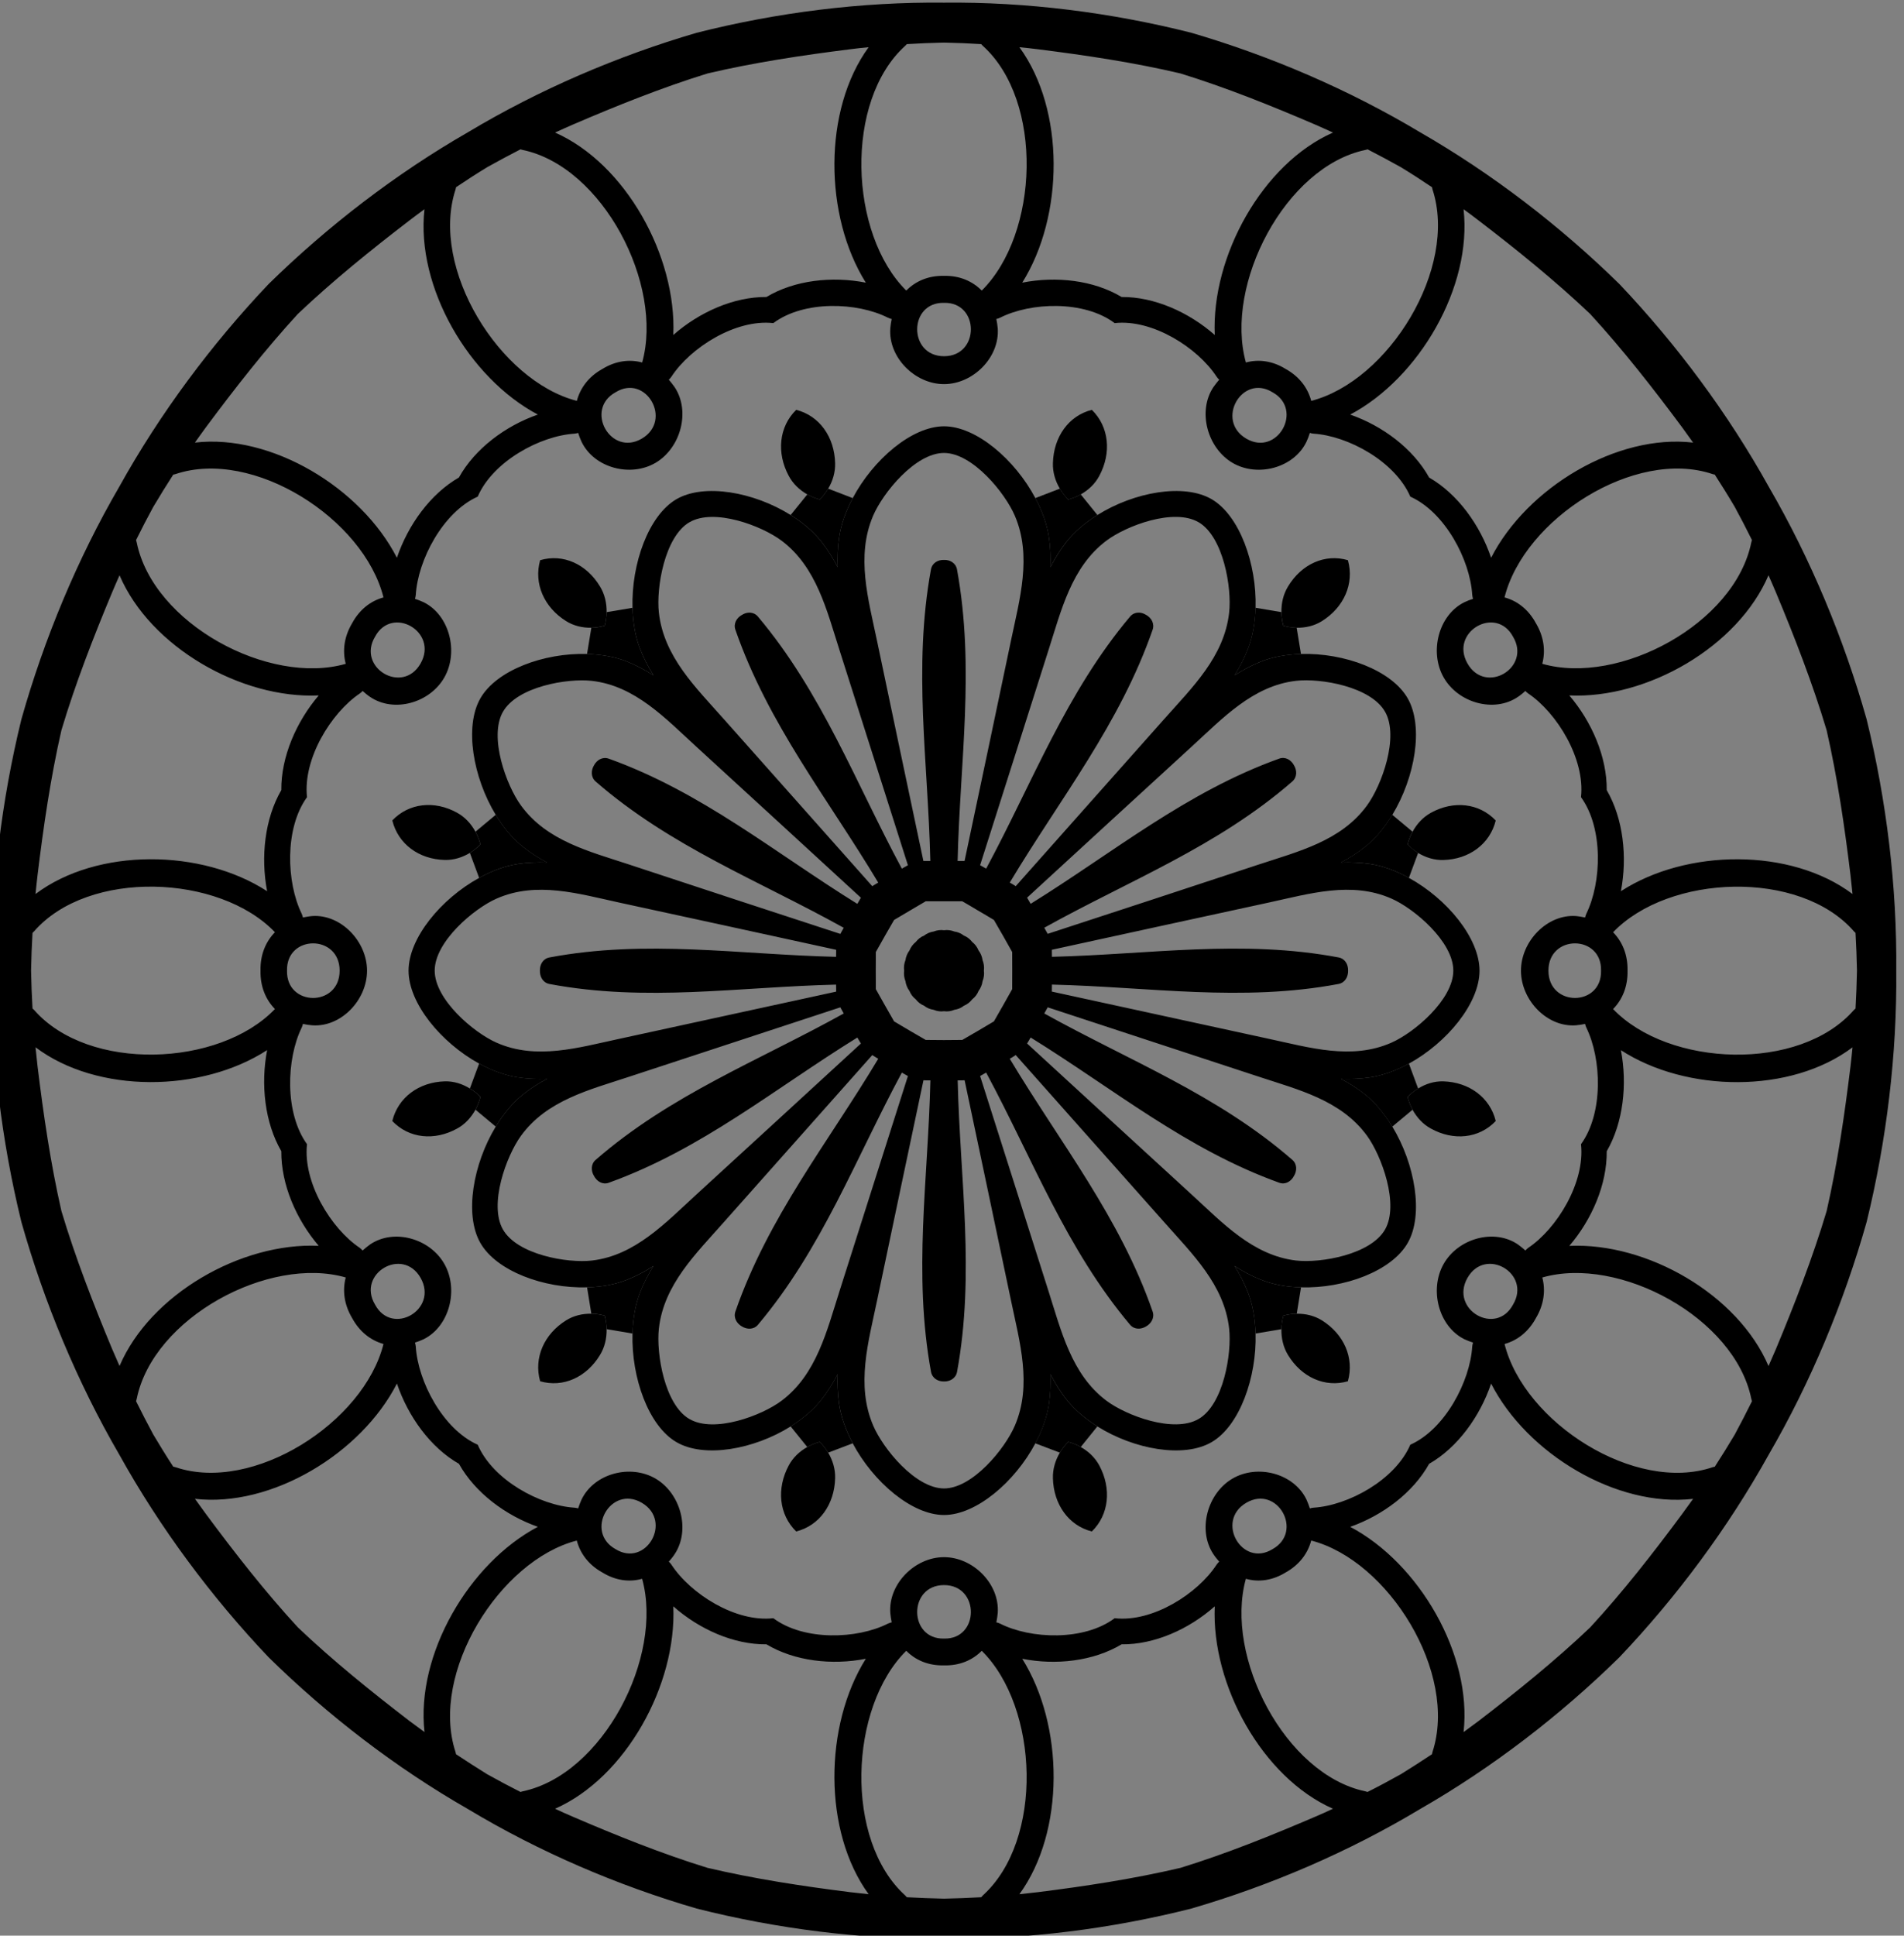 <?xml version="1.0" encoding="UTF-8" standalone="no"?>
<!-- Created with Inkscape (http://www.inkscape.org/) -->

<svg
   width="266.956mm"
   height="271.285mm"
   viewBox="0 0 266.956 271.285"
   version="1.1"
   id="svg5"
   xml:space="preserve"
   xmlns="http://www.w3.org/2000/svg"
   xmlns:svg="http://www.w3.org/2000/svg"><rect x="0" y="0" width="266.956" height="271.285" fill="#808080" stroke="none"/><defs
     id="defs2" /><g
     id="layer1"
     transform="translate(1522.9,-1167.061)"><g
       id="g6161"
       transform="matrix(0.353,0,0,0.353,-16.242,25.423)"><g
         id="g13395"><g
           id="g15112"
           transform="translate(-1.995,-19.113)"><g
             id="g46099"
             transform="matrix(10.253,0,0,10.251,2934.071,589.603)"><g
               id="Layer1019"
               transform="matrix(1.101,0,0,1.119,-993.445,-2.267)"><path
                 d="m 297.692,234.325 c -2.905,-0.031 -5.887,0.341 -8.698,1.041 -2.785,0.801 -5.553,1.971 -8.054,3.445 -2.53,1.431 -4.927,3.242 -7.012,5.253 -2.011,2.086 -3.824,4.482 -5.252,7.011 -1.478,2.502 -2.647,5.27 -3.447,8.056 -0.7,2.812 -1.071,5.793 -1.042,8.698 -0.029,2.905 0.342,5.886 1.042,8.698 0.8,2.786 1.969,5.554 3.447,8.056 1.428,2.529 3.24,4.929 5.252,7.011 2.085,2.015 4.482,3.826 7.012,5.253 2.502,1.479 5.269,2.648 8.054,3.446 2.811,0.7 5.793,1.072 8.698,1.045 2.905,0.027 5.887,-0.345 8.698,-1.045 2.785,-0.797 5.553,-1.966 8.054,-3.446 2.531,-1.426 4.927,-3.237 7.012,-5.253 2.012,-2.082 3.824,-4.482 5.252,-7.011 1.478,-2.502 2.647,-5.27 3.447,-8.056 0.7,-2.812 1.071,-5.793 1.042,-8.698 0.029,-2.905 -0.342,-5.886 -1.042,-8.698 -0.8,-2.786 -1.969,-5.554 -3.447,-8.056 -1.428,-2.529 -3.24,-4.925 -5.252,-7.011 -2.085,-2.011 -4.482,-3.822 -7.012,-5.253 -2.501,-1.475 -5.269,-2.644 -8.054,-3.445 -2.811,-0.7 -5.793,-1.072 -8.698,-1.041 z"
                 style="fill:#ffffff;fill-opacity:0;fill-rule:evenodd"
                 id="path2824" /><path
                 d="m 293.951,253.865 c -0.013,-0.345 -0.002,-0.686 0.049,-1.023 0.065,-0.456 0.238,-0.921 0.48,-1.369 0.721,-1.337 2.083,-2.485 3.213,-2.485 1.13,0 2.492,1.147 3.213,2.485 0.241,0.447 0.414,0.912 0.48,1.369 0.051,0.337 0.062,0.678 0.049,1.023 0.162,-0.306 0.343,-0.594 0.555,-0.864 0.284,-0.359 0.666,-0.678 1.1,-0.943 1.293,-0.797 3.045,-1.107 4.023,-0.545 0.979,0.567 1.585,2.237 1.541,3.756 -0.015,0.509 -0.098,1.001 -0.268,1.426 -0.125,0.319 -0.286,0.62 -0.47,0.912 0.292,-0.182 0.595,-0.345 0.913,-0.469 0.427,-0.173 0.915,-0.253 1.425,-0.27 1.519,-0.044 3.191,0.562 3.756,1.541 0.565,0.979 0.254,2.732 -0.543,4.026 -0.268,0.434 -0.583,0.815 -0.945,1.098 -0.267,0.213 -0.557,0.394 -0.864,0.554 0.345,-0.013 0.688,0 1.026,0.049 0.456,0.066 0.919,0.239 1.368,0.483 1.337,0.722 2.482,2.082 2.482,3.211 1e-4,1.129 -1.145,2.493 -2.482,3.215 -0.448,0.239 -0.913,0.412 -1.368,0.478 -0.338,0.049 -0.68,0.062 -1.026,0.049 0.306,0.159 0.597,0.341 0.864,0.553 0.362,0.288 0.677,0.669 0.945,1.103 0.797,1.293 1.108,3.043 0.543,4.021 -0.565,0.979 -2.237,1.585 -3.756,1.541 -0.509,-0.013 -0.998,-0.097 -1.425,-0.27 -0.318,-0.124 -0.62,-0.283 -0.913,-0.469 0.185,0.292 0.345,0.598 0.47,0.912 0.171,0.43 0.253,0.917 0.268,1.426 0.044,1.519 -0.562,3.193 -1.541,3.756 -0.978,0.567 -2.73,0.257 -4.023,-0.54 -0.433,-0.27 -0.816,-0.585 -1.1,-0.948 -0.212,-0.266 -0.394,-0.558 -0.555,-0.864 0.013,0.345 0.002,0.686 -0.049,1.028 -0.065,0.452 -0.238,0.917 -0.48,1.369 -0.721,1.337 -2.083,2.48 -3.213,2.48 -1.13,0 -2.491,-1.143 -3.213,-2.48 -0.241,-0.452 -0.415,-0.917 -0.48,-1.369 -0.051,-0.341 -0.062,-0.682 -0.049,-1.028 -0.161,0.306 -0.343,0.598 -0.555,0.864 -0.284,0.363 -0.666,0.678 -1.1,0.948 -1.293,0.797 -3.045,1.107 -4.023,0.54 -0.979,-0.562 -1.586,-2.236 -1.541,-3.756 0.015,-0.509 0.097,-0.996 0.268,-1.426 0.125,-0.315 0.286,-0.62 0.47,-0.912 -0.292,0.186 -0.595,0.345 -0.913,0.469 -0.426,0.173 -0.915,0.257 -1.425,0.27 -1.518,0.044 -3.191,-0.562 -3.756,-1.541 -0.565,-0.979 -0.254,-2.728 0.543,-4.021 0.268,-0.434 0.583,-0.815 0.945,-1.103 0.267,-0.212 0.558,-0.394 0.864,-0.553 -0.345,0.013 -0.688,0 -1.026,-0.049 -0.455,-0.067 -0.919,-0.239 -1.368,-0.478 -1.337,-0.722 -2.482,-2.086 -2.482,-3.215 0,-1.129 1.145,-2.489 2.482,-3.211 0.449,-0.244 0.913,-0.416 1.368,-0.483 0.338,-0.049 0.68,-0.062 1.026,-0.049 -0.306,-0.16 -0.597,-0.341 -0.864,-0.554 -0.362,-0.283 -0.677,-0.664 -0.945,-1.098 -0.797,-1.293 -1.108,-3.047 -0.543,-4.026 0.565,-0.979 2.237,-1.585 3.756,-1.541 0.509,0.018 0.998,0.098 1.425,0.27 0.318,0.124 0.621,0.288 0.913,0.469 -0.184,-0.292 -0.345,-0.593 -0.47,-0.912 -0.171,-0.425 -0.253,-0.917 -0.268,-1.426 -0.044,-1.519 0.562,-3.189 1.541,-3.756 0.978,-0.562 2.73,-0.252 4.023,0.545 0.434,0.266 0.816,0.585 1.1,0.943 0.213,0.27 0.394,0.558 0.555,0.864 z m 8.943,-5.447 c 0.607,0.585 0.696,1.488 0.264,2.281 -0.148,0.279 -0.38,0.492 -0.655,0.647 -0.138,0.075 -0.286,0.133 -0.441,0.177 -0.113,-0.115 -0.212,-0.239 -0.294,-0.377 -0.161,-0.266 -0.254,-0.571 -0.244,-0.881 0.023,-0.908 0.551,-1.643 1.37,-1.847 z m 9.009,5.204 c 0.232,0.81 -0.141,1.634 -0.913,2.108 -0.266,0.164 -0.575,0.235 -0.889,0.23 -0.157,-0.004 -0.315,-0.026 -0.469,-0.071 -0.042,-0.155 -0.065,-0.31 -0.068,-0.469 -0.005,-0.315 0.067,-0.62 0.231,-0.886 0.473,-0.775 1.298,-1.147 2.109,-0.912 z m 5.202,9.008 c -0.204,0.819 -0.94,1.346 -1.845,1.369 -0.312,0.009 -0.616,-0.084 -0.885,-0.243 -0.135,-0.084 -0.26,-0.181 -0.372,-0.297 0.041,-0.15 0.1,-0.301 0.175,-0.438 0.153,-0.275 0.369,-0.505 0.644,-0.655 0.796,-0.434 1.697,-0.341 2.283,0.266 z m 0,10.403 c -0.586,0.607 -1.487,0.695 -2.283,0.261 -0.275,-0.146 -0.492,-0.381 -0.644,-0.651 -0.075,-0.142 -0.134,-0.288 -0.175,-0.443 0.113,-0.115 0.238,-0.213 0.372,-0.292 0.269,-0.164 0.573,-0.257 0.885,-0.248 0.905,0.027 1.641,0.554 1.845,1.373 z m -5.202,9.008 c -0.811,0.23 -1.636,-0.142 -2.109,-0.912 -0.164,-0.266 -0.236,-0.576 -0.231,-0.89 0.004,-0.155 0.026,-0.314 0.068,-0.469 0.154,-0.04 0.312,-0.067 0.469,-0.067 0.314,-0.004 0.623,0.067 0.889,0.23 0.772,0.474 1.145,1.298 0.913,2.108 z m -9.009,5.199 c -0.818,-0.204 -1.347,-0.939 -1.37,-1.842 -0.009,-0.315 0.083,-0.616 0.244,-0.886 0.082,-0.133 0.181,-0.261 0.294,-0.372 0.154,0.04 0.303,0.097 0.441,0.177 0.274,0.15 0.506,0.368 0.655,0.642 0.432,0.797 0.343,1.696 -0.264,2.281 z m -10.403,0 c -0.607,-0.585 -0.696,-1.484 -0.264,-2.281 0.148,-0.275 0.381,-0.492 0.655,-0.642 0.138,-0.08 0.286,-0.137 0.441,-0.177 0.113,0.111 0.212,0.239 0.294,0.372 0.161,0.27 0.254,0.571 0.244,0.886 -0.023,0.903 -0.551,1.639 -1.37,1.842 z m -9.009,-5.199 c -0.233,-0.81 0.14,-1.634 0.913,-2.108 0.266,-0.164 0.575,-0.235 0.889,-0.23 0.157,0 0.315,0.027 0.469,0.067 0.042,0.155 0.065,0.314 0.068,0.469 0.005,0.314 -0.067,0.625 -0.231,0.89 -0.472,0.771 -1.298,1.143 -2.108,0.912 z m -5.202,-9.008 c 0.204,-0.819 0.939,-1.346 1.844,-1.373 0.313,-0.009 0.616,0.084 0.885,0.248 0.135,0.08 0.26,0.177 0.372,0.292 -0.041,0.155 -0.1,0.301 -0.175,0.443 -0.153,0.27 -0.369,0.505 -0.644,0.651 -0.796,0.434 -1.696,0.345 -2.282,-0.261 z m 0,-10.403 c 0.586,-0.607 1.487,-0.7 2.282,-0.266 0.276,0.15 0.492,0.381 0.644,0.655 0.075,0.137 0.134,0.288 0.175,0.438 -0.113,0.115 -0.238,0.213 -0.372,0.297 -0.269,0.159 -0.573,0.252 -0.885,0.243 -0.905,-0.022 -1.64,-0.549 -1.844,-1.369 z m 5.202,-9.008 c 0.81,-0.235 1.636,0.137 2.108,0.912 0.164,0.266 0.235,0.571 0.231,0.886 -0.003,0.159 -0.027,0.315 -0.068,0.469 -0.154,0.044 -0.312,0.066 -0.469,0.071 -0.314,0.005 -0.623,-0.066 -0.889,-0.23 -0.772,-0.474 -1.145,-1.298 -0.913,-2.108 z m 9.009,-5.204 c 0.819,0.204 1.347,0.939 1.37,1.847 0.009,0.31 -0.083,0.616 -0.244,0.881 -0.082,0.137 -0.181,0.261 -0.294,0.377 -0.154,-0.044 -0.303,-0.102 -0.441,-0.177 -0.274,-0.155 -0.506,-0.368 -0.655,-0.647 -0.432,-0.793 -0.343,-1.696 0.264,-2.281 z m 5.201,-0.89 c -1.021,0 -1.959,-0.921 -1.891,-1.926 0.009,-0.115 0.028,-0.222 0.05,-0.328 -0.04,-0.009 -0.084,-0.022 -0.13,-0.044 -1.08,-0.54 -2.957,-0.607 -4.034,0.186 -1.329,-0.146 -2.921,0.85 -3.587,1.856 -0.029,0.044 -0.061,0.075 -0.091,0.102 0.071,0.084 0.142,0.168 0.207,0.261 0.562,0.837 0.211,2.104 -0.674,2.617 -0.884,0.509 -2.158,0.177 -2.602,-0.726 -0.049,-0.102 -0.087,-0.208 -0.121,-0.31 -0.039,0.013 -0.083,0.022 -0.134,0.027 -1.205,0.075 -2.864,0.957 -3.4,2.179 -1.226,0.54 -2.105,2.197 -2.179,3.401 -0.005,0.053 -0.016,0.097 -0.028,0.137 0.102,0.031 0.205,0.071 0.309,0.119 0.905,0.443 1.235,1.718 0.725,2.6 -0.511,0.886 -1.778,1.236 -2.616,0.673 -0.094,-0.062 -0.179,-0.133 -0.26,-0.204 -0.028,0.031 -0.06,0.062 -0.102,0.089 -1.007,0.669 -2.004,2.259 -1.855,3.587 -0.793,1.076 -0.726,2.954 -0.187,4.035 0.022,0.049 0.034,0.089 0.043,0.129 0.105,-0.018 0.213,-0.04 0.328,-0.049 1.006,-0.067 1.928,0.873 1.928,1.891 10e-5,1.023 -0.922,1.962 -1.928,1.891 -0.115,-0.009 -0.223,-0.026 -0.328,-0.049 -0.009,0.04 -0.022,0.084 -0.043,0.128 -0.539,1.081 -0.606,2.958 0.187,4.035 -0.148,1.329 0.848,2.923 1.855,3.587 0.042,0.031 0.074,0.062 0.102,0.093 0.081,-0.071 0.165,-0.142 0.26,-0.208 0.837,-0.562 2.105,-0.212 2.616,0.673 0.511,0.886 0.181,2.157 -0.725,2.604 -0.104,0.049 -0.207,0.084 -0.309,0.119 0.012,0.04 0.023,0.084 0.028,0.133 0.073,1.205 0.953,2.865 2.179,3.401 0.536,1.227 2.195,2.104 3.4,2.179 0.051,0.004 0.095,0.013 0.134,0.026 0.034,-0.102 0.072,-0.204 0.121,-0.31 0.444,-0.903 1.718,-1.231 2.602,-0.722 0.884,0.509 1.236,1.776 0.674,2.613 -0.065,0.098 -0.136,0.182 -0.207,0.261 0.03,0.026 0.061,0.062 0.091,0.102 0.666,1.01 2.258,2.006 3.587,1.856 1.077,0.793 2.954,0.726 4.034,0.186 0.047,-0.022 0.09,-0.031 0.13,-0.044 -0.022,-0.102 -0.04,-0.212 -0.05,-0.328 -0.068,-1.005 0.87,-1.927 1.891,-1.927 1.021,0 1.959,0.921 1.891,1.927 -0.009,0.115 -0.028,0.226 -0.05,0.328 0.041,0.013 0.084,0.022 0.13,0.044 1.08,0.54 2.957,0.607 4.034,-0.186 1.33,0.151 2.921,-0.846 3.587,-1.856 0.029,-0.04 0.061,-0.075 0.091,-0.102 -0.071,-0.08 -0.142,-0.164 -0.207,-0.261 -0.562,-0.837 -0.211,-2.104 0.674,-2.613 0.884,-0.509 2.158,-0.182 2.602,0.722 0.049,0.106 0.087,0.208 0.121,0.31 0.04,-0.013 0.083,-0.022 0.134,-0.026 1.206,-0.075 2.864,-0.952 3.4,-2.179 1.225,-0.536 2.105,-2.197 2.179,-3.401 0.004,-0.049 0.015,-0.093 0.028,-0.133 -0.102,-0.035 -0.205,-0.071 -0.309,-0.119 -0.905,-0.447 -1.235,-1.718 -0.725,-2.604 0.511,-0.886 1.779,-1.236 2.616,-0.673 0.095,0.066 0.179,0.137 0.26,0.208 0.028,-0.031 0.06,-0.062 0.102,-0.093 1.007,-0.664 2.003,-2.259 1.855,-3.587 0.793,-1.076 0.726,-2.954 0.187,-4.035 -0.022,-0.044 -0.034,-0.088 -0.043,-0.128 -0.105,0.022 -0.214,0.04 -0.328,0.049 -1.006,0.071 -1.928,-0.868 -1.928,-1.891 2e-4,-1.019 0.923,-1.958 1.928,-1.891 0.115,0.009 0.223,0.031 0.328,0.049 0.009,-0.04 0.022,-0.08 0.043,-0.129 0.539,-1.081 0.606,-2.958 -0.187,-4.035 0.148,-1.329 -0.848,-2.919 -1.855,-3.587 -0.042,-0.027 -0.074,-0.058 -0.102,-0.089 -0.081,0.071 -0.165,0.142 -0.26,0.204 -0.837,0.562 -2.105,0.213 -2.616,-0.673 -0.51,-0.881 -0.181,-2.157 0.725,-2.6 0.104,-0.049 0.207,-0.089 0.309,-0.119 -0.012,-0.04 -0.023,-0.084 -0.028,-0.137 -0.073,-1.205 -0.953,-2.861 -2.179,-3.401 -0.536,-1.222 -2.195,-2.104 -3.4,-2.179 -0.051,-0.005 -0.095,-0.013 -0.134,-0.027 -0.034,0.102 -0.072,0.208 -0.121,0.31 -0.444,0.903 -1.718,1.236 -2.602,0.726 -0.884,-0.514 -1.236,-1.78 -0.674,-2.617 0.065,-0.093 0.135,-0.177 0.207,-0.261 -0.03,-0.027 -0.062,-0.058 -0.091,-0.102 -0.666,-1.005 -2.258,-2.002 -3.587,-1.856 -1.077,-0.793 -2.953,-0.726 -4.034,-0.186 -0.046,0.022 -0.09,0.035 -0.13,0.044 0.022,0.106 0.04,0.212 0.05,0.328 0.068,1.005 -0.87,1.926 -1.891,1.926 z m -17.069,3.233 c 0.565,-1.001 1.639,-1.789 2.778,-2.179 -2.424,-1.262 -4.296,-4.42 -3.989,-7.108 -0.179,0.129 -0.355,0.257 -0.53,0.39 -1.352,1.019 -2.689,2.082 -3.924,3.233 -1.153,1.236 -2.214,2.573 -3.235,3.924 -0.13,0.177 -0.26,0.35 -0.388,0.531 2.687,-0.31 5.848,1.563 7.107,3.986 0.392,-1.138 1.179,-2.21 2.18,-2.777 z m -6.248,10.819 c -0.011,-1.147 0.525,-2.365 1.316,-3.277 -2.729,0.124 -5.931,-1.678 -7.008,-4.159 -0.091,0.199 -0.178,0.403 -0.265,0.602 -0.661,1.559 -1.288,3.144 -1.78,4.761 -0.382,1.647 -0.632,3.335 -0.84,5.018 -0.025,0.217 -0.05,0.434 -0.071,0.651 2.173,-1.608 5.846,-1.568 8.149,-0.097 -0.23,-1.183 -0.086,-2.507 0.499,-3.499 z m 0,12.498 c -0.585,-0.992 -0.73,-2.316 -0.499,-3.499 -2.303,1.47 -5.977,1.515 -8.149,-0.098 0.022,0.222 0.047,0.438 0.071,0.655 0.208,1.678 0.458,3.366 0.84,5.013 0.492,1.616 1.119,3.202 1.78,4.765 0.087,0.199 0.174,0.399 0.265,0.598 1.077,-2.48 4.279,-4.283 7.008,-4.159 -0.79,-0.908 -1.327,-2.126 -1.316,-3.277 z m 6.248,10.819 c -1.001,-0.562 -1.789,-1.639 -2.18,-2.777 -1.259,2.427 -4.421,4.296 -7.107,3.99 0.129,0.177 0.259,0.354 0.388,0.527 1.021,1.355 2.082,2.693 3.235,3.924 1.235,1.156 2.571,2.214 3.924,3.237 0.175,0.128 0.351,0.257 0.53,0.385 -0.307,-2.684 1.564,-5.846 3.989,-7.104 -1.139,-0.394 -2.213,-1.182 -2.778,-2.183 z m 10.822,6.249 c -1.15,0.013 -2.369,-0.522 -3.278,-1.315 0.122,2.728 -1.68,5.93 -4.16,7.006 0.201,0.093 0.401,0.182 0.601,0.266 1.56,0.66 3.147,1.289 4.764,1.78 1.646,0.381 3.334,0.633 5.015,0.841 0.217,0.022 0.434,0.049 0.653,0.071 -1.609,-2.175 -1.569,-5.846 -0.099,-8.149 -1.183,0.23 -2.506,0.084 -3.496,-0.5 z m 12.495,0 c -0.99,0.585 -2.314,0.731 -3.496,0.5 1.47,2.303 1.51,5.974 -0.099,8.149 0.22,-0.022 0.436,-0.049 0.653,-0.071 1.682,-0.208 3.369,-0.461 5.015,-0.841 1.617,-0.491 3.203,-1.121 4.763,-1.78 0.2,-0.084 0.401,-0.173 0.602,-0.266 -2.48,-1.076 -4.282,-4.278 -4.16,-7.006 -0.908,0.793 -2.128,1.329 -3.278,1.315 z m 10.822,-6.249 c -0.565,1.001 -1.639,1.789 -2.778,2.183 2.425,1.258 4.296,4.42 3.989,7.104 0.179,-0.129 0.355,-0.257 0.53,-0.385 1.353,-1.023 2.689,-2.082 3.923,-3.237 1.154,-1.231 2.214,-2.569 3.235,-3.924 0.13,-0.173 0.26,-0.35 0.388,-0.527 -2.686,0.306 -5.848,-1.563 -7.107,-3.99 -0.391,1.138 -1.179,2.214 -2.18,2.777 z m 6.248,-10.819 c 0.012,1.152 -0.525,2.369 -1.316,3.277 2.729,-0.124 5.931,1.679 7.008,4.159 0.091,-0.199 0.178,-0.399 0.265,-0.598 0.661,-1.563 1.288,-3.149 1.78,-4.765 0.382,-1.648 0.632,-3.335 0.84,-5.013 0.025,-0.217 0.05,-0.434 0.071,-0.655 -2.172,1.612 -5.846,1.568 -8.149,0.098 0.23,1.182 0.085,2.507 -0.499,3.499 z m 0,-12.498 c 0.585,0.992 0.729,2.316 0.499,3.499 2.303,-1.47 5.976,-1.51 8.149,0.097 -0.021,-0.217 -0.046,-0.434 -0.071,-0.651 -0.207,-1.683 -0.458,-3.37 -0.84,-5.018 -0.492,-1.617 -1.119,-3.202 -1.78,-4.761 -0.087,-0.199 -0.174,-0.403 -0.265,-0.602 -1.077,2.48 -4.279,4.283 -7.008,4.159 0.791,0.912 1.327,2.13 1.316,3.277 z m -6.248,-10.819 c 1.001,0.567 1.789,1.639 2.18,2.777 1.259,-2.422 4.421,-4.296 7.107,-3.986 -0.129,-0.181 -0.259,-0.354 -0.388,-0.531 -1.021,-1.351 -2.082,-2.688 -3.235,-3.924 -1.234,-1.151 -2.571,-2.214 -3.923,-3.233 -0.175,-0.133 -0.351,-0.261 -0.53,-0.39 0.308,2.688 -1.564,5.846 -3.989,7.108 1.139,0.39 2.213,1.178 2.778,2.179 z m -10.822,-6.249 c 1.15,-0.009 2.369,0.527 3.278,1.315 -0.121,-2.728 1.68,-5.93 4.16,-7.006 -0.201,-0.093 -0.401,-0.177 -0.602,-0.266 -1.56,-0.66 -3.147,-1.289 -4.763,-1.78 -1.646,-0.381 -3.334,-0.629 -5.015,-0.837 -0.217,-0.026 -0.434,-0.053 -0.653,-0.071 1.61,2.17 1.569,5.846 0.099,8.149 1.183,-0.23 2.506,-0.089 3.496,0.496 z m -12.495,0 c 0.99,-0.585 2.313,-0.726 3.496,-0.496 -1.47,-2.303 -1.51,-5.979 0.099,-8.149 -0.22,0.018 -0.436,0.044 -0.653,0.071 -1.681,0.208 -3.369,0.456 -5.015,0.837 -1.616,0.492 -3.203,1.12 -4.764,1.78 -0.2,0.088 -0.4,0.173 -0.601,0.266 2.48,1.076 4.282,4.278 4.16,7.006 0.909,-0.788 2.128,-1.324 3.278,-1.315 z m -5.311,3.299 c -1.101,0.598 -0.171,2.236 0.926,1.603 1.096,-0.633 0.145,-2.259 -0.926,-1.603 z m -8.461,8.459 c -0.654,1.072 0.97,2.024 1.603,0.926 0.633,-1.094 -1.003,-2.024 -1.603,-0.926 z m -3.097,11.559 c -0.031,1.253 1.851,1.267 1.851,2e-4 0,-1.267 -1.882,-1.253 -1.851,-2e-4 z m 3.097,11.559 c 0.6,1.103 2.235,0.173 1.603,-0.925 -0.633,-1.094 -2.256,-0.146 -1.603,0.925 z m 8.461,8.463 c 1.071,0.651 2.022,-0.97 0.926,-1.603 -1.096,-0.633 -2.027,1.001 -0.926,1.603 z m 11.559,3.096 c 1.253,0.031 1.266,-1.851 0,-1.851 -1.266,-2e-4 -1.253,1.882 0,1.851 z m 11.559,-3.096 c 1.101,-0.603 0.171,-2.237 -0.926,-1.603 -1.096,0.633 -0.145,2.254 0.926,1.603 z m 8.461,-8.463 c 0.654,-1.072 -0.97,-2.019 -1.603,-0.925 -0.632,1.098 1.003,2.028 1.603,0.925 z m 3.097,-11.559 c 0.031,-1.253 -1.851,-1.266 -1.851,2e-4 0,1.266 1.882,1.253 1.851,-2e-4 z m -3.097,-11.559 c -0.6,-1.098 -2.236,-0.168 -1.603,0.926 0.633,1.098 2.256,0.146 1.603,-0.926 z m -8.461,-8.459 c -1.07,-0.655 -2.022,0.97 -0.926,1.603 1.096,0.633 2.027,-1.005 0.926,-1.603 z m -11.559,-3.096 c -1.253,-0.031 -1.266,1.847 0,1.847 1.266,0 1.253,-1.878 0,-1.847 z m -16.061,-4.703 c -0.378,0.226 -0.748,0.461 -1.108,0.7 -0.007,0.022 -0.01,0.049 -0.019,0.08 -0.905,2.724 1.546,6.625 4.268,7.316 0.12,-0.447 0.418,-0.842 0.896,-1.103 0.465,-0.283 0.955,-0.345 1.403,-0.226 0.763,-2.702 -1.388,-6.776 -4.203,-7.356 -0.028,-0.004 -0.052,-0.013 -0.077,-0.022 -0.386,0.195 -0.773,0.399 -1.159,0.611 z M 269.874,251.77 c -0.213,0.385 -0.417,0.771 -0.61,1.156 0.007,0.026 0.018,0.053 0.023,0.08 0.58,2.817 4.652,4.965 7.355,4.203 -0.12,-0.447 -0.059,-0.939 0.224,-1.404 0.262,-0.478 0.656,-0.775 1.104,-0.894 -0.691,-2.724 -4.59,-5.173 -7.318,-4.269 -0.027,0.009 -0.054,0.013 -0.079,0.018 -0.237,0.363 -0.471,0.731 -0.699,1.111 z m -4.304,16.058 c 0.009,0.443 0.026,0.881 0.051,1.311 0.019,0.018 0.04,0.035 0.059,0.053 1.91,2.148 6.512,1.975 8.471,-0.035 -0.328,-0.328 -0.52,-0.784 -0.508,-1.329 -0.012,-0.545 0.18,-1.001 0.508,-1.329 -1.959,-2.011 -6.562,-2.183 -8.471,-0.035 -0.018,0.022 -0.04,0.035 -0.059,0.058 -0.025,0.43 -0.043,0.868 -0.051,1.306 z m 4.304,16.063 c 0.228,0.377 0.461,0.749 0.699,1.107 0.025,0.004 0.052,0.009 0.079,0.018 2.728,0.908 6.627,-1.546 7.318,-4.265 -0.448,-0.124 -0.842,-0.421 -1.104,-0.899 -0.283,-0.465 -0.344,-0.957 -0.224,-1.404 -2.702,-0.762 -6.775,1.391 -7.355,4.203 -0.005,0.031 -0.016,0.053 -0.023,0.08 0.194,0.385 0.397,0.771 0.61,1.16 z m 11.757,11.758 c 0.387,0.212 0.773,0.416 1.159,0.607 0.025,-0.004 0.05,-0.018 0.077,-0.022 2.815,-0.58 4.966,-4.65 4.203,-7.356 -0.448,0.124 -0.938,0.062 -1.403,-0.221 -0.478,-0.261 -0.776,-0.655 -0.896,-1.103 -2.721,0.691 -5.173,4.588 -4.268,7.316 0.009,0.026 0.012,0.053 0.019,0.08 0.361,0.235 0.73,0.469 1.108,0.7 z m 16.061,4.3 c 0.442,-0.009 0.878,-0.026 1.309,-0.049 0.019,-0.022 0.034,-0.04 0.056,-0.062 2.148,-1.909 1.975,-6.51 -0.037,-8.468 -0.328,0.328 -0.783,0.518 -1.328,0.505 -0.545,0.013 -1,-0.177 -1.328,-0.505 -2.012,1.958 -2.185,6.559 -0.037,8.468 0.022,0.022 0.037,0.04 0.056,0.062 0.431,0.022 0.868,0.04 1.309,0.049 z M 313.753,295.65 c 0.378,-0.23 0.748,-0.465 1.108,-0.7 0.007,-0.027 0.01,-0.053 0.019,-0.08 0.905,-2.728 -1.546,-6.625 -4.268,-7.316 -0.12,0.447 -0.419,0.842 -0.896,1.103 -0.466,0.283 -0.955,0.345 -1.403,0.221 -0.762,2.706 1.389,6.776 4.203,7.356 0.028,0.004 0.052,0.018 0.077,0.022 0.386,-0.19 0.773,-0.394 1.159,-0.607 z m 11.758,-11.758 c 0.213,-0.39 0.417,-0.775 0.61,-1.16 -0.006,-0.026 -0.018,-0.049 -0.023,-0.08 -0.58,-2.812 -4.652,-4.965 -7.355,-4.203 0.12,0.447 0.059,0.939 -0.224,1.404 -0.262,0.478 -0.655,0.775 -1.104,0.899 0.691,2.719 4.59,5.173 7.318,4.265 0.027,-0.009 0.054,-0.013 0.079,-0.018 0.237,-0.359 0.471,-0.731 0.699,-1.107 z m 4.304,-16.063 c -0.009,-0.438 -0.026,-0.877 -0.051,-1.306 -0.019,-0.022 -0.04,-0.035 -0.059,-0.058 -1.909,-2.148 -6.512,-1.975 -8.471,0.035 0.328,0.328 0.52,0.784 0.508,1.329 0.012,0.545 -0.18,1.001 -0.508,1.329 1.959,2.011 6.562,2.183 8.471,0.035 0.019,-0.018 0.04,-0.035 0.059,-0.053 0.025,-0.43 0.042,-0.868 0.051,-1.311 z M 325.51,251.77 c -0.228,-0.381 -0.462,-0.748 -0.699,-1.111 -0.025,-0.004 -0.052,-0.009 -0.079,-0.018 -2.728,-0.903 -6.627,1.546 -7.318,4.269 0.448,0.119 0.842,0.416 1.104,0.894 0.283,0.465 0.344,0.957 0.224,1.404 2.703,0.762 6.775,-1.386 7.355,-4.203 0.005,-0.026 0.016,-0.053 0.023,-0.08 -0.193,-0.385 -0.397,-0.771 -0.61,-1.156 z M 313.753,240.012 c -0.387,-0.213 -0.773,-0.416 -1.159,-0.611 -0.025,0.009 -0.05,0.018 -0.077,0.022 -2.815,0.58 -4.966,4.655 -4.203,7.356 0.448,-0.12 0.938,-0.058 1.403,0.226 0.478,0.261 0.776,0.655 0.896,1.103 2.721,-0.691 5.173,-4.593 4.268,-7.316 -0.009,-0.031 -0.012,-0.058 -0.019,-0.08 -0.36,-0.239 -0.73,-0.474 -1.108,-0.7 z m -16.061,-4.305 c -0.441,0.009 -0.878,0.027 -1.309,0.053 -0.019,0.018 -0.034,0.04 -0.056,0.058 -2.148,1.909 -1.975,6.51 0.037,8.472 0.328,-0.328 0.783,-0.522 1.328,-0.509 0.545,-0.013 1,0.182 1.328,0.509 2.012,-1.962 2.185,-6.563 0.037,-8.472 -0.022,-0.018 -0.037,-0.04 -0.056,-0.058 -0.431,-0.027 -0.868,-0.044 -1.309,-0.053 z m -8.96,16.603 c -0.871,0.505 -1.171,2.268 -1.072,3.131 0.175,1.524 1.299,2.586 2.276,3.671 1.742,1.931 3.488,3.862 5.232,5.793 0.068,-0.044 0.141,-0.084 0.21,-0.124 -1.778,-2.918 -3.872,-5.483 -5.026,-8.751 -0.076,-0.217 0.048,-0.416 0.231,-0.514 0.177,-0.111 0.412,-0.115 0.562,0.058 2.254,2.635 3.425,5.726 5.064,8.725 0.07,-0.04 0.142,-0.08 0.213,-0.119 -0.8,-2.476 -1.598,-4.951 -2.401,-7.427 -0.452,-1.386 -0.81,-2.892 -2.041,-3.804 -0.7,-0.518 -2.377,-1.143 -3.248,-0.638 z m -6.559,6.559 c -0.503,0.872 0.119,2.551 0.637,3.246 0.912,1.231 2.417,1.59 3.807,2.042 2.474,0.806 4.951,1.603 7.427,2.4 0.038,-0.071 0.079,-0.142 0.119,-0.212 -2.999,-1.639 -6.093,-2.808 -8.727,-5.062 -0.174,-0.151 -0.167,-0.385 -0.058,-0.562 0.098,-0.182 0.298,-0.305 0.516,-0.23 3.268,1.151 5.83,3.246 8.749,5.027 0.04,-0.071 0.082,-0.142 0.125,-0.213 -1.931,-1.745 -3.86,-3.49 -5.793,-5.23 -1.087,-0.979 -2.149,-2.104 -3.671,-2.276 -0.865,-0.097 -2.629,0.199 -3.131,1.072 z m -2.401,8.959 c 0,1.006 1.377,2.148 2.176,2.494 1.405,0.611 2.888,0.168 4.318,-0.133 2.544,-0.545 5.088,-1.09 7.632,-1.634 -0.003,-0.08 -0.003,-0.164 -0.003,-0.243 -3.417,0.08 -6.682,0.611 -10.09,-0.022 -0.226,-0.044 -0.337,-0.253 -0.331,-0.461 -0.006,-0.208 0.105,-0.412 0.331,-0.456 3.408,-0.633 6.673,-0.102 10.09,-0.022 2e-4,-0.08 0,-0.164 0.003,-0.244 -2.544,-0.545 -5.088,-1.094 -7.632,-1.634 -1.43,-0.306 -2.913,-0.749 -4.318,-0.137 -0.798,0.345 -2.176,1.488 -2.176,2.493 z m 2.401,8.959 c 0.503,0.873 2.267,1.174 3.131,1.076 1.522,-0.177 2.584,-1.302 3.671,-2.281 1.932,-1.74 3.862,-3.485 5.793,-5.23 -0.043,-0.066 -0.085,-0.142 -0.125,-0.208 -2.919,1.776 -5.481,3.871 -8.749,5.027 -0.217,0.075 -0.418,-0.049 -0.516,-0.235 -0.109,-0.173 -0.116,-0.412 0.058,-0.558 2.634,-2.254 5.728,-3.428 8.727,-5.066 -0.04,-0.071 -0.082,-0.142 -0.119,-0.213 -2.476,0.802 -4.953,1.599 -7.427,2.401 -1.39,0.452 -2.895,0.81 -3.807,2.042 -0.518,0.7 -1.14,2.378 -0.637,3.246 z m 6.559,6.559 c 0.871,0.505 2.549,-0.115 3.248,-0.633 1.231,-0.912 1.589,-2.418 2.041,-3.809 0.803,-2.476 1.601,-4.951 2.401,-7.427 -0.071,-0.04 -0.143,-0.08 -0.213,-0.119 -1.639,2.998 -2.81,6.094 -5.064,8.729 -0.15,0.173 -0.386,0.164 -0.562,0.058 -0.182,-0.102 -0.306,-0.301 -0.231,-0.518 1.154,-3.268 3.248,-5.828 5.026,-8.747 -0.07,-0.04 -0.142,-0.084 -0.21,-0.128 -1.744,1.931 -3.49,3.862 -5.232,5.793 -0.978,1.09 -2.102,2.152 -2.276,3.671 -0.099,0.868 0.201,2.631 1.072,3.131 z m 8.96,2.405 c 1.006,0 2.148,-1.377 2.495,-2.179 0.61,-1.404 0.167,-2.888 -0.136,-4.318 -0.541,-2.542 -1.089,-5.089 -1.634,-7.631 -0.08,0.004 -0.164,0.004 -0.244,0.004 0.081,3.414 0.613,6.683 -0.022,10.089 -0.043,0.226 -0.251,0.337 -0.458,0.332 -0.207,0.005 -0.414,-0.106 -0.458,-0.332 -0.635,-3.406 -0.102,-6.674 -0.022,-10.089 -0.081,0 -0.164,0 -0.244,-0.004 -0.545,2.542 -1.093,5.089 -1.634,7.631 -0.303,1.431 -0.746,2.914 -0.136,4.318 0.347,0.801 1.489,2.179 2.495,2.179 z m 8.96,-2.405 c 0.871,-0.5 1.171,-2.263 1.072,-3.131 -0.174,-1.519 -1.299,-2.582 -2.276,-3.671 -1.741,-1.931 -3.488,-3.862 -5.232,-5.793 -0.068,0.044 -0.14,0.089 -0.21,0.128 1.778,2.919 3.872,5.478 5.026,8.747 0.076,0.217 -0.048,0.416 -0.231,0.518 -0.177,0.106 -0.412,0.115 -0.562,-0.058 -2.253,-2.635 -3.425,-5.731 -5.064,-8.729 -0.069,0.04 -0.142,0.08 -0.213,0.119 0.8,2.476 1.598,4.951 2.401,7.427 0.452,1.391 0.81,2.897 2.041,3.809 0.7,0.518 2.377,1.138 3.248,0.633 z m 6.559,-6.559 c 0.503,-0.868 -0.119,-2.546 -0.637,-3.246 -0.912,-1.231 -2.417,-1.59 -3.807,-2.042 -2.474,-0.802 -4.951,-1.599 -7.427,-2.401 -0.038,0.071 -0.079,0.142 -0.12,0.213 2.999,1.639 6.093,2.812 8.727,5.066 0.174,0.146 0.167,0.385 0.058,0.558 -0.098,0.186 -0.298,0.31 -0.516,0.235 -3.268,-1.156 -5.83,-3.251 -8.749,-5.027 -0.04,0.066 -0.082,0.142 -0.125,0.208 1.931,1.745 3.861,3.49 5.793,5.23 1.087,0.979 2.149,2.104 3.671,2.281 0.865,0.097 2.629,-0.204 3.132,-1.076 z m 2.401,-8.959 c 0,-1.005 -1.377,-2.148 -2.176,-2.493 -1.405,-0.611 -2.888,-0.168 -4.317,0.137 -2.544,0.54 -5.088,1.089 -7.632,1.634 0.003,0.08 0.003,0.164 0.003,0.244 3.417,-0.08 6.682,-0.611 10.089,0.022 0.226,0.044 0.338,0.248 0.331,0.456 0.006,0.208 -0.105,0.416 -0.331,0.461 -3.407,0.633 -6.673,0.102 -10.089,0.022 2e-4,0.08 0,0.164 -0.003,0.243 2.544,0.545 5.088,1.089 7.632,1.634 1.43,0.301 2.913,0.744 4.317,0.133 0.799,-0.345 2.176,-1.488 2.176,-2.494 z m -2.401,-8.959 c -0.503,-0.873 -2.267,-1.169 -3.132,-1.072 -1.522,0.173 -2.584,1.298 -3.671,2.276 -1.932,1.74 -3.862,3.485 -5.793,5.23 0.043,0.071 0.085,0.142 0.125,0.213 2.919,-1.78 5.481,-3.875 8.749,-5.027 0.217,-0.075 0.418,0.049 0.516,0.23 0.109,0.177 0.116,0.412 -0.058,0.562 -2.634,2.254 -5.728,3.423 -8.727,5.062 0.04,0.071 0.082,0.142 0.12,0.212 2.476,-0.797 4.953,-1.594 7.427,-2.4 1.39,-0.452 2.895,-0.811 3.807,-2.042 0.518,-0.695 1.14,-2.374 0.637,-3.246 z m -6.559,-6.559 c -0.871,-0.505 -2.549,0.12 -3.248,0.638 -1.231,0.912 -1.589,2.418 -2.041,3.804 -0.803,2.476 -1.601,4.951 -2.401,7.427 0.071,0.04 0.143,0.08 0.213,0.119 1.639,-2.998 2.811,-6.09 5.064,-8.725 0.15,-0.173 0.386,-0.168 0.562,-0.058 0.183,0.097 0.306,0.297 0.231,0.514 -1.154,3.268 -3.248,5.833 -5.026,8.751 0.07,0.04 0.142,0.08 0.21,0.124 1.744,-1.931 3.49,-3.862 5.232,-5.793 0.978,-1.085 2.102,-2.148 2.276,-3.671 0.099,-0.864 -0.201,-2.626 -1.072,-3.131 z m -8.96,-2.4 c -1.006,0 -2.148,1.377 -2.495,2.175 -0.609,1.404 -0.167,2.888 0.136,4.318 0.542,2.547 1.089,5.089 1.634,7.631 0.08,0 0.164,0 0.244,0 -0.081,-3.419 -0.613,-6.683 0.022,-10.093 0.043,-0.226 0.251,-0.337 0.458,-0.328 0.207,-0.009 0.415,0.102 0.458,0.328 0.635,3.41 0.102,6.674 0.022,10.093 0.081,0 0.164,0 0.244,0 0.545,-2.542 1.093,-5.084 1.634,-7.631 0.303,-1.43 0.746,-2.914 0.136,-4.318 -0.347,-0.797 -1.489,-2.175 -2.495,-2.175 z m 0,15.518 c -0.213,0 -0.428,0 -0.643,0 -0.187,0.106 -0.373,0.213 -0.558,0.323 -0.185,0.106 -0.37,0.213 -0.555,0.323 -0.108,0.181 -0.217,0.368 -0.324,0.553 -0.107,0.186 -0.213,0.372 -0.319,0.558 -10e-4,0.217 -0.002,0.43 -0.002,0.642 0,0.212 8e-4,0.43 0.002,0.642 0.106,0.19 0.213,0.377 0.319,0.558 0.107,0.186 0.215,0.372 0.324,0.558 0.186,0.106 0.371,0.217 0.555,0.323 0.185,0.106 0.371,0.213 0.558,0.319 0.215,0 0.43,0.005 0.643,0.005 0.214,0 0.428,-0.005 0.643,-0.005 0.187,-0.106 0.373,-0.213 0.558,-0.319 0.185,-0.106 0.37,-0.217 0.555,-0.323 0.108,-0.186 0.216,-0.372 0.324,-0.558 0.107,-0.182 0.213,-0.368 0.319,-0.558 0.002,-0.212 0.002,-0.43 0.002,-0.642 1e-4,-0.213 -9e-4,-0.425 -0.002,-0.642 -0.106,-0.186 -0.213,-0.372 -0.319,-0.558 -0.107,-0.186 -0.215,-0.372 -0.324,-0.553 -0.185,-0.111 -0.371,-0.217 -0.555,-0.323 -0.185,-0.111 -0.371,-0.217 -0.558,-0.323 -0.215,0 -0.429,0 -0.643,0 z m -8.698,-30.062 c 2.811,-0.7 5.793,-1.072 8.698,-1.041 2.905,-0.031 5.887,0.341 8.698,1.041 2.785,0.801 5.553,1.971 8.054,3.445 2.531,1.431 4.927,3.242 7.012,5.253 2.012,2.086 3.824,4.482 5.252,7.011 1.478,2.502 2.647,5.27 3.447,8.056 0.7,2.812 1.071,5.793 1.042,8.698 0.029,2.905 -0.342,5.886 -1.042,8.698 -0.8,2.786 -1.969,5.554 -3.447,8.056 -1.428,2.529 -3.24,4.929 -5.252,7.011 -2.085,2.015 -4.482,3.826 -7.012,5.253 -2.501,1.479 -5.269,2.648 -8.054,3.446 -2.811,0.7 -5.793,1.072 -8.698,1.045 -2.905,0.027 -5.887,-0.345 -8.698,-1.045 -2.785,-0.797 -5.553,-1.966 -8.054,-3.446 -2.53,-1.426 -4.927,-3.237 -7.012,-5.253 -2.011,-2.082 -3.824,-4.482 -5.252,-7.011 -1.478,-2.502 -2.647,-5.27 -3.447,-8.056 -0.7,-2.812 -1.071,-5.793 -1.042,-8.698 -0.029,-2.905 0.342,-5.886 1.042,-8.698 0.8,-2.786 1.969,-5.554 3.447,-8.056 1.428,-2.529 3.24,-4.925 5.252,-7.011 2.085,-2.011 4.482,-3.822 7.012,-5.253 2.502,-1.475 5.269,-2.644 8.054,-3.445 z"
                 style="fill:#000000;fill-rule:evenodd"
                 id="path2826" /><path
                 d="m 291.687,245.415 c 1.077,-0.793 2.953,-0.726 4.034,-0.186 0.047,0.022 0.09,0.035 0.13,0.044 -0.022,0.106 -0.04,0.212 -0.05,0.328 -0.068,1.005 0.87,1.926 1.891,1.926 1.021,0 1.959,-0.921 1.891,-1.926 -0.009,-0.115 -0.028,-0.222 -0.05,-0.328 0.041,-0.009 0.084,-0.022 0.13,-0.044 1.08,-0.54 2.957,-0.607 4.034,0.186 1.33,-0.146 2.921,0.85 3.587,1.856 0.029,0.044 0.061,0.075 0.091,0.102 -0.071,0.084 -0.142,0.168 -0.207,0.261 -0.562,0.837 -0.211,2.104 0.674,2.617 0.884,0.509 2.158,0.177 2.602,-0.726 0.049,-0.102 0.087,-0.208 0.121,-0.31 0.04,0.013 0.083,0.022 0.134,0.027 1.206,0.075 2.864,0.957 3.4,2.179 1.225,0.54 2.105,2.197 2.179,3.401 0.004,0.053 0.015,0.097 0.028,0.137 -0.102,0.031 -0.205,0.071 -0.309,0.119 -0.905,0.443 -1.235,1.718 -0.725,2.6 0.511,0.886 1.779,1.236 2.616,0.673 0.095,-0.062 0.179,-0.133 0.26,-0.204 0.028,0.031 0.06,0.062 0.102,0.089 1.007,0.669 2.003,2.259 1.855,3.587 0.793,1.076 0.726,2.954 0.187,4.035 -0.022,0.049 -0.034,0.089 -0.043,0.129 -0.105,-0.018 -0.214,-0.04 -0.328,-0.049 -1.006,-0.067 -1.928,0.873 -1.928,1.891 2e-4,1.023 0.923,1.962 1.928,1.891 0.115,-0.009 0.223,-0.026 0.328,-0.049 0.009,0.04 0.022,0.084 0.043,0.128 0.539,1.081 0.606,2.958 -0.187,4.035 0.148,1.329 -0.848,2.923 -1.855,3.587 -0.042,0.031 -0.074,0.062 -0.102,0.093 -0.081,-0.071 -0.165,-0.142 -0.26,-0.208 -0.837,-0.562 -2.105,-0.212 -2.616,0.673 -0.51,0.886 -0.181,2.157 0.725,2.604 0.104,0.049 0.207,0.084 0.309,0.119 -0.012,0.04 -0.023,0.084 -0.028,0.133 -0.073,1.205 -0.953,2.865 -2.179,3.401 -0.536,1.227 -2.195,2.104 -3.4,2.179 -0.051,0.004 -0.095,0.013 -0.134,0.026 -0.034,-0.102 -0.072,-0.204 -0.121,-0.31 -0.444,-0.903 -1.718,-1.231 -2.602,-0.722 -0.884,0.509 -1.236,1.776 -0.674,2.613 0.065,0.098 0.135,0.182 0.207,0.261 -0.03,0.026 -0.062,0.062 -0.091,0.102 -0.666,1.01 -2.258,2.006 -3.587,1.856 -1.077,0.793 -2.953,0.726 -4.034,0.186 -0.046,-0.022 -0.09,-0.031 -0.13,-0.044 0.022,-0.102 0.04,-0.212 0.05,-0.328 0.068,-1.005 -0.87,-1.927 -1.891,-1.927 -1.021,0 -1.959,0.921 -1.891,1.927 0.009,0.115 0.028,0.226 0.05,0.328 -0.04,0.013 -0.084,0.022 -0.13,0.044 -1.08,0.54 -2.957,0.607 -4.034,-0.186 -1.329,0.151 -2.921,-0.846 -3.587,-1.856 -0.029,-0.04 -0.061,-0.075 -0.091,-0.102 0.071,-0.08 0.142,-0.164 0.207,-0.261 0.562,-0.837 0.211,-2.104 -0.674,-2.613 -0.884,-0.509 -2.158,-0.182 -2.602,0.722 -0.049,0.106 -0.087,0.208 -0.121,0.31 -0.039,-0.013 -0.083,-0.022 -0.134,-0.026 -1.205,-0.075 -2.864,-0.952 -3.4,-2.179 -1.226,-0.536 -2.105,-2.197 -2.179,-3.401 -0.005,-0.049 -0.016,-0.093 -0.028,-0.133 0.102,-0.035 0.205,-0.071 0.309,-0.119 0.905,-0.447 1.235,-1.718 0.725,-2.604 -0.511,-0.886 -1.778,-1.236 -2.616,-0.673 -0.094,0.066 -0.179,0.137 -0.26,0.208 -0.028,-0.031 -0.06,-0.062 -0.102,-0.093 -1.007,-0.664 -2.004,-2.259 -1.855,-3.587 -0.793,-1.076 -0.726,-2.954 -0.187,-4.035 0.022,-0.044 0.034,-0.088 0.043,-0.128 0.105,0.022 0.213,0.04 0.328,0.049 1.006,0.071 1.928,-0.868 1.928,-1.891 10e-5,-1.019 -0.922,-1.958 -1.928,-1.891 -0.115,0.009 -0.223,0.031 -0.328,0.049 -0.009,-0.04 -0.022,-0.08 -0.043,-0.129 -0.539,-1.081 -0.606,-2.958 0.187,-4.035 -0.148,-1.329 0.848,-2.919 1.855,-3.587 0.042,-0.027 0.074,-0.058 0.102,-0.089 0.081,0.071 0.165,0.142 0.26,0.204 0.837,0.562 2.105,0.213 2.616,-0.673 0.511,-0.881 0.181,-2.157 -0.725,-2.6 -0.104,-0.049 -0.207,-0.089 -0.309,-0.119 0.012,-0.04 0.023,-0.084 0.028,-0.137 0.073,-1.205 0.953,-2.861 2.179,-3.401 0.536,-1.222 2.195,-2.104 3.4,-2.179 0.051,-0.005 0.095,-0.013 0.134,-0.027 0.034,0.102 0.072,0.208 0.121,0.31 0.444,0.903 1.718,1.236 2.602,0.726 0.884,-0.514 1.236,-1.78 0.674,-2.617 -0.065,-0.093 -0.136,-0.177 -0.207,-0.261 0.03,-0.027 0.061,-0.058 0.091,-0.102 0.666,-1.005 2.258,-2.002 3.587,-1.856 z m 6.005,3.574 c -1.13,0 -2.491,1.147 -3.213,2.485 l -0.863,-0.328 c 0.161,-0.266 0.254,-0.571 0.244,-0.881 -0.023,-0.908 -0.551,-1.643 -1.37,-1.847 -0.607,0.585 -0.696,1.488 -0.264,2.281 0.148,0.279 0.381,0.492 0.655,0.647 l -0.586,0.713 c -1.293,-0.797 -3.045,-1.107 -4.023,-0.545 -0.979,0.567 -1.586,2.237 -1.541,3.756 l -0.911,0.15 c 0.005,-0.315 -0.067,-0.62 -0.231,-0.886 -0.472,-0.775 -1.298,-1.147 -2.109,-0.912 -0.233,0.81 0.14,1.634 0.913,2.108 0.266,0.164 0.575,0.235 0.889,0.23 l -0.15,0.908 c -1.519,-0.044 -3.191,0.562 -3.756,1.541 -0.565,0.979 -0.254,2.732 0.543,4.026 l -0.713,0.585 c -0.153,-0.275 -0.369,-0.505 -0.644,-0.655 -0.796,-0.434 -1.696,-0.341 -2.283,0.266 0.204,0.819 0.939,1.346 1.845,1.369 0.313,0.009 0.616,-0.084 0.885,-0.243 l 0.325,0.864 c -1.337,0.722 -2.482,2.082 -2.482,3.211 0,1.129 1.145,2.493 2.482,3.215 l -0.325,0.864 c -0.269,-0.164 -0.573,-0.257 -0.885,-0.248 -0.905,0.027 -1.64,0.554 -1.845,1.373 0.586,0.607 1.487,0.695 2.283,0.261 0.276,-0.146 0.492,-0.381 0.644,-0.651 l 0.713,0.585 c -0.797,1.293 -1.108,3.043 -0.544,4.021 0.565,0.979 2.237,1.585 3.756,1.541 l 0.151,0.912 c -0.314,-0.004 -0.623,0.067 -0.889,0.23 -0.772,0.474 -1.145,1.298 -0.913,2.108 0.81,0.23 1.636,-0.142 2.109,-0.912 0.164,-0.266 0.235,-0.576 0.231,-0.89 l 0.911,0.151 c -0.044,1.519 0.562,3.193 1.541,3.756 0.978,0.567 2.73,0.257 4.023,-0.54 l 0.586,0.713 c -0.274,0.15 -0.506,0.368 -0.655,0.642 -0.432,0.797 -0.343,1.696 0.264,2.281 0.819,-0.204 1.347,-0.939 1.37,-1.842 0.009,-0.315 -0.083,-0.616 -0.244,-0.886 l 0.864,-0.323 c 0.721,1.337 2.083,2.48 3.212,2.48 1.13,0 2.492,-1.143 3.213,-2.48 l 0.864,0.323 c -0.161,0.27 -0.254,0.571 -0.245,0.886 0.023,0.903 0.551,1.639 1.37,1.842 0.607,-0.585 0.696,-1.484 0.264,-2.281 -0.148,-0.275 -0.38,-0.492 -0.655,-0.642 l 0.586,-0.713 c 1.293,0.797 3.045,1.107 4.023,0.54 0.979,-0.562 1.585,-2.236 1.541,-3.756 l 0.91,-0.151 c -0.005,0.314 0.067,0.625 0.231,0.89 0.473,0.771 1.298,1.143 2.108,0.912 0.233,-0.81 -0.14,-1.634 -0.913,-2.108 -0.266,-0.164 -0.575,-0.235 -0.889,-0.23 l 0.151,-0.912 c 1.518,0.044 3.191,-0.562 3.756,-1.541 0.565,-0.979 0.254,-2.728 -0.543,-4.021 l 0.713,-0.585 c 0.153,0.27 0.369,0.505 0.644,0.651 0.796,0.434 1.697,0.345 2.283,-0.261 -0.204,-0.819 -0.939,-1.346 -1.845,-1.373 -0.312,-0.009 -0.616,0.084 -0.885,0.248 l -0.325,-0.864 c 1.337,-0.722 2.482,-2.086 2.482,-3.215 1e-4,-1.129 -1.145,-2.489 -2.482,-3.211 l 0.325,-0.864 c 0.269,0.159 0.573,0.252 0.885,0.243 0.905,-0.022 1.641,-0.549 1.845,-1.369 -0.586,-0.607 -1.487,-0.7 -2.283,-0.266 -0.275,0.15 -0.492,0.381 -0.644,0.655 l -0.713,-0.585 c 0.797,-1.293 1.108,-3.047 0.543,-4.026 -0.565,-0.979 -2.237,-1.585 -3.756,-1.541 l -0.15,-0.908 c 0.314,0.005 0.623,-0.066 0.889,-0.23 0.772,-0.474 1.145,-1.298 0.913,-2.108 -0.81,-0.235 -1.636,0.137 -2.108,0.912 -0.164,0.266 -0.236,0.571 -0.231,0.886 l -0.91,-0.15 c 0.044,-1.519 -0.562,-3.189 -1.541,-3.756 -0.978,-0.562 -2.73,-0.252 -4.023,0.545 l -0.585,-0.713 c 0.274,-0.155 0.506,-0.368 0.654,-0.647 0.432,-0.793 0.343,-1.696 -0.264,-2.281 -0.818,0.204 -1.347,0.939 -1.37,1.847 -0.009,0.31 0.083,0.616 0.244,0.881 l -0.864,0.328 c -0.721,-1.337 -2.083,-2.485 -3.213,-2.485 z"
                 style="fill:#ffffff;fill-opacity:0;fill-rule:evenodd"
                 id="path2828" /><path
                 d="m 297.692,266.429 c -0.123,-0.018 -0.248,0 -0.364,0.044 -0.122,0.018 -0.24,0.066 -0.338,0.142 -0.115,0.044 -0.215,0.124 -0.292,0.221 -0.097,0.075 -0.175,0.177 -0.221,0.292 -0.077,0.097 -0.124,0.217 -0.142,0.337 -0.045,0.115 -0.063,0.239 -0.046,0.363 -0.018,0.124 4e-4,0.248 0.046,0.363 0.018,0.124 0.066,0.239 0.142,0.341 0.047,0.115 0.124,0.213 0.221,0.288 0.077,0.097 0.176,0.177 0.292,0.221 0.098,0.08 0.215,0.124 0.338,0.142 0.115,0.049 0.24,0.066 0.364,0.049 0.123,0.018 0.248,0 0.364,-0.049 0.122,-0.018 0.24,-0.062 0.337,-0.142 0.116,-0.044 0.215,-0.124 0.292,-0.221 0.097,-0.075 0.175,-0.173 0.222,-0.288 0.077,-0.102 0.124,-0.217 0.142,-0.341 0.045,-0.115 0.063,-0.239 0.046,-0.363 0.018,-0.124 -5e-4,-0.248 -0.046,-0.363 -0.018,-0.12 -0.066,-0.239 -0.142,-0.337 -0.046,-0.115 -0.125,-0.217 -0.222,-0.292 -0.077,-0.097 -0.176,-0.177 -0.292,-0.221 -0.098,-0.075 -0.215,-0.124 -0.337,-0.142 -0.115,-0.044 -0.24,-0.062 -0.364,-0.044 z m -0.643,-1.001 c 0.215,0 0.429,0 0.643,0 0.214,0 0.428,0 0.643,0 0.187,0.106 0.373,0.213 0.558,0.323 0.185,0.106 0.37,0.213 0.555,0.323 0.108,0.181 0.216,0.368 0.324,0.553 0.107,0.186 0.213,0.372 0.319,0.558 0.002,0.217 0.002,0.43 0.002,0.642 1e-4,0.212 -9e-4,0.43 -0.002,0.642 -0.106,0.19 -0.213,0.377 -0.319,0.558 -0.107,0.186 -0.215,0.372 -0.324,0.558 -0.185,0.106 -0.371,0.217 -0.555,0.323 -0.185,0.106 -0.371,0.213 -0.558,0.319 -0.215,0 -0.429,0.005 -0.643,0.005 -0.213,0 -0.428,-0.005 -0.643,-0.005 -0.187,-0.106 -0.373,-0.213 -0.558,-0.319 -0.185,-0.106 -0.37,-0.217 -0.555,-0.323 -0.108,-0.186 -0.217,-0.372 -0.324,-0.558 -0.107,-0.182 -0.213,-0.368 -0.319,-0.558 -10e-4,-0.212 -0.002,-0.43 -0.002,-0.642 0,-0.213 8e-4,-0.425 0.002,-0.642 0.106,-0.186 0.213,-0.372 0.319,-0.558 0.107,-0.186 0.215,-0.372 0.324,-0.553 0.186,-0.111 0.371,-0.217 0.555,-0.323 0.185,-0.111 0.371,-0.217 0.558,-0.323 z"
                 style="fill:#ffffff;fill-opacity:0;fill-rule:evenodd"
                 id="path2830" /><path
                 d="m 297.692,253.612 c -0.207,-0.009 -0.414,0.102 -0.458,0.328 -0.635,3.41 -0.102,6.674 -0.022,10.093 -0.081,0 -0.164,0 -0.244,0 -0.545,-2.542 -1.093,-5.084 -1.634,-7.631 -0.303,-1.43 -0.746,-2.914 -0.136,-4.318 0.347,-0.797 1.489,-2.175 2.495,-2.175 1.006,0 2.148,1.377 2.495,2.175 0.61,1.404 0.167,2.888 -0.136,4.318 -0.541,2.547 -1.089,5.089 -1.634,7.631 -0.08,0 -0.164,0 -0.244,0 0.081,-3.419 0.613,-6.683 -0.022,-10.093 -0.043,-0.226 -0.251,-0.337 -0.458,-0.328 z"
                 style="fill:#ffffff;fill-opacity:0.003;fill-rule:evenodd"
                 id="path2832" /><path
                 d="m 304.802,255.517 c -0.177,-0.111 -0.412,-0.115 -0.563,0.058 -2.253,2.635 -3.425,5.726 -5.064,8.725 -0.069,-0.04 -0.142,-0.08 -0.213,-0.119 0.8,-2.476 1.598,-4.951 2.401,-7.427 0.452,-1.386 0.81,-2.892 2.041,-3.804 0.7,-0.518 2.377,-1.143 3.248,-0.638 0.871,0.505 1.171,2.268 1.072,3.131 -0.174,1.524 -1.299,2.586 -2.276,3.671 -1.741,1.931 -3.488,3.862 -5.232,5.793 -0.068,-0.044 -0.14,-0.084 -0.21,-0.124 1.778,-2.918 3.872,-5.483 5.026,-8.751 0.076,-0.217 -0.048,-0.416 -0.231,-0.514 z"
                 style="fill:#ffffff;fill-opacity:0.003;fill-rule:evenodd"
                 id="path2834" /><path
                 d="m 310.006,260.721 c -0.098,-0.182 -0.299,-0.305 -0.516,-0.23 -3.268,1.151 -5.83,3.246 -8.749,5.027 -0.04,-0.071 -0.082,-0.142 -0.125,-0.213 1.931,-1.745 3.861,-3.49 5.793,-5.23 1.087,-0.979 2.149,-2.104 3.671,-2.276 0.865,-0.097 2.629,0.199 3.132,1.072 0.503,0.872 -0.119,2.551 -0.637,3.246 -0.912,1.231 -2.417,1.59 -3.807,2.042 -2.474,0.806 -4.951,1.603 -7.427,2.4 -0.038,-0.071 -0.079,-0.142 -0.12,-0.212 2.999,-1.639 6.093,-2.808 8.727,-5.062 0.174,-0.151 0.167,-0.385 0.058,-0.562 z"
                 style="fill:#ffffff;fill-opacity:0.003;fill-rule:evenodd"
                 id="path2836" /><path
                 d="m 311.911,267.829 c 0.006,-0.208 -0.106,-0.412 -0.332,-0.456 -3.407,-0.633 -6.673,-0.102 -10.089,-0.022 2e-4,-0.08 0,-0.164 -0.003,-0.244 2.544,-0.545 5.088,-1.094 7.632,-1.634 1.43,-0.306 2.913,-0.749 4.317,-0.137 0.799,0.345 2.176,1.488 2.176,2.494 0,1.005 -1.377,2.148 -2.176,2.493 -1.405,0.611 -2.888,0.168 -4.317,-0.133 -2.544,-0.545 -5.088,-1.09 -7.632,-1.634 0.003,-0.08 0.003,-0.164 0.003,-0.243 3.417,0.08 6.682,0.611 10.089,-0.022 0.226,-0.044 0.338,-0.253 0.332,-0.461 z"
                 style="fill:#ffffff;fill-opacity:0.003;fill-rule:evenodd"
                 id="path2838" /><path
                 d="m 310.006,274.937 c 0.109,-0.173 0.116,-0.412 -0.058,-0.558 -2.634,-2.254 -5.728,-3.428 -8.727,-5.066 0.04,-0.071 0.082,-0.142 0.12,-0.213 2.476,0.802 4.953,1.599 7.427,2.401 1.39,0.452 2.895,0.81 3.807,2.042 0.518,0.7 1.14,2.378 0.637,3.246 -0.503,0.873 -2.267,1.174 -3.132,1.076 -1.522,-0.177 -2.584,-1.302 -3.671,-2.281 -1.932,-1.74 -3.862,-3.485 -5.793,-5.23 0.043,-0.066 0.085,-0.142 0.125,-0.208 2.919,1.776 5.481,3.871 8.749,5.027 0.217,0.075 0.418,-0.049 0.516,-0.235 z"
                 style="fill:#ffffff;fill-opacity:0.003;fill-rule:evenodd"
                 id="path2840" /><path
                 d="m 304.802,280.145 c 0.182,-0.102 0.306,-0.301 0.231,-0.518 -1.154,-3.268 -3.248,-5.828 -5.026,-8.747 0.07,-0.04 0.142,-0.084 0.21,-0.128 1.744,1.931 3.49,3.862 5.232,5.793 0.978,1.09 2.102,2.152 2.276,3.671 0.099,0.868 -0.201,2.631 -1.072,3.131 -0.871,0.505 -2.549,-0.115 -3.248,-0.633 -1.231,-0.912 -1.589,-2.418 -2.041,-3.809 -0.803,-2.476 -1.601,-4.951 -2.401,-7.427 0.071,-0.04 0.143,-0.08 0.213,-0.119 1.639,2.998 2.811,6.094 5.064,8.729 0.15,0.173 0.386,0.164 0.563,0.058 z"
                 style="fill:#ffffff;fill-opacity:0.003;fill-rule:evenodd"
                 id="path2842" /><path
                 d="m 297.692,282.049 c 0.207,0.005 0.415,-0.106 0.458,-0.332 0.635,-3.406 0.102,-6.674 0.022,-10.089 0.081,0 0.164,0 0.244,-0.004 0.545,2.542 1.093,5.089 1.634,7.631 0.303,1.431 0.746,2.914 0.136,4.318 -0.347,0.801 -1.489,2.179 -2.495,2.179 -1.006,0 -2.148,-1.377 -2.495,-2.179 -0.609,-1.404 -0.167,-2.888 0.136,-4.318 0.542,-2.542 1.089,-5.089 1.634,-7.631 0.08,0.004 0.164,0.004 0.244,0.004 -0.081,3.414 -0.613,6.683 0.022,10.089 0.043,0.226 0.251,0.337 0.458,0.332 z"
                 style="fill:#ffffff;fill-opacity:0.003;fill-rule:evenodd"
                 id="path2844" /><path
                 d="m 290.583,280.145 c 0.177,0.106 0.412,0.115 0.562,-0.058 2.254,-2.635 3.425,-5.731 5.064,-8.729 0.07,0.04 0.142,0.08 0.213,0.119 -0.8,2.476 -1.598,4.951 -2.401,7.427 -0.452,1.391 -0.81,2.897 -2.041,3.809 -0.7,0.518 -2.377,1.138 -3.248,0.633 -0.871,-0.5 -1.171,-2.263 -1.072,-3.131 0.175,-1.519 1.299,-2.582 2.276,-3.671 1.742,-1.931 3.488,-3.862 5.232,-5.793 0.068,0.044 0.141,0.089 0.21,0.128 -1.778,2.919 -3.872,5.478 -5.026,8.747 -0.076,0.217 0.048,0.416 0.231,0.518 z"
                 style="fill:#ffffff;fill-opacity:0.003;fill-rule:evenodd"
                 id="path2846" /><path
                 d="m 285.378,274.937 c 0.098,0.186 0.298,0.31 0.516,0.235 3.268,-1.156 5.83,-3.251 8.749,-5.027 0.04,0.066 0.082,0.142 0.125,0.208 -1.931,1.745 -3.86,3.49 -5.793,5.23 -1.087,0.979 -2.149,2.104 -3.671,2.281 -0.865,0.097 -2.629,-0.204 -3.132,-1.076 -0.503,-0.868 0.119,-2.546 0.637,-3.246 0.912,-1.231 2.417,-1.59 3.807,-2.042 2.474,-0.802 4.951,-1.599 7.427,-2.401 0.038,0.071 0.079,0.142 0.119,0.213 -2.999,1.639 -6.093,2.812 -8.727,5.066 -0.174,0.146 -0.167,0.385 -0.058,0.558 z"
                 style="fill:#ffffff;fill-opacity:0.003;fill-rule:evenodd"
                 id="path2848" /><path
                 d="m 283.474,267.829 c -0.006,0.208 0.105,0.416 0.331,0.461 3.408,0.633 6.673,0.102 10.09,0.022 2e-4,0.08 0,0.164 0.003,0.243 -2.544,0.545 -5.088,1.089 -7.632,1.634 -1.43,0.301 -2.913,0.744 -4.318,0.133 -0.798,-0.345 -2.176,-1.488 -2.176,-2.493 0,-1.006 1.377,-2.148 2.176,-2.494 1.405,-0.611 2.888,-0.168 4.318,0.137 2.544,0.54 5.088,1.089 7.632,1.634 -0.003,0.08 -0.003,0.164 -0.003,0.244 -3.417,-0.08 -6.682,-0.611 -10.09,0.022 -0.226,0.044 -0.337,0.248 -0.331,0.456 z"
                 style="fill:#ffffff;fill-opacity:0.003;fill-rule:evenodd"
                 id="path2850" /><path
                 d="m 285.378,260.721 c -0.109,0.177 -0.116,0.412 0.058,0.562 2.634,2.254 5.728,3.423 8.727,5.062 -0.04,0.071 -0.082,0.142 -0.119,0.212 -2.476,-0.797 -4.953,-1.594 -7.427,-2.4 -1.39,-0.452 -2.895,-0.811 -3.807,-2.042 -0.518,-0.695 -1.14,-2.374 -0.637,-3.246 0.503,-0.873 2.267,-1.169 3.132,-1.072 1.522,0.173 2.584,1.298 3.671,2.276 1.932,1.74 3.862,3.485 5.793,5.23 -0.043,0.071 -0.085,0.142 -0.125,0.213 -2.919,-1.78 -5.481,-3.875 -8.749,-5.027 -0.217,-0.075 -0.418,0.049 -0.516,0.23 z"
                 style="fill:#ffffff;fill-opacity:0.003;fill-rule:evenodd"
                 id="path2852" /><path
                 d="m 290.583,255.517 c -0.182,0.097 -0.306,0.297 -0.231,0.514 1.154,3.268 3.248,5.833 5.026,8.751 -0.07,0.04 -0.142,0.08 -0.21,0.124 -1.744,-1.931 -3.49,-3.862 -5.232,-5.793 -0.978,-1.085 -2.102,-2.148 -2.276,-3.671 -0.099,-0.864 0.201,-2.626 1.072,-3.131 0.871,-0.505 2.549,0.119 3.248,0.638 1.231,0.912 1.589,2.418 2.041,3.804 0.803,2.476 1.601,4.951 2.401,7.427 -0.071,0.04 -0.143,0.08 -0.213,0.119 -1.639,-2.998 -2.81,-6.09 -5.064,-8.725 -0.15,-0.173 -0.386,-0.168 -0.562,-0.058 z"
                 style="fill:#ffffff;fill-opacity:0.003;fill-rule:evenodd"
                 id="path2854" /><path
                 d="m 297.692,243.781 c -0.545,-0.013 -1,0.182 -1.328,0.509 -2.012,-1.962 -2.185,-6.563 -0.037,-8.472 0.022,-0.018 0.037,-0.04 0.056,-0.058 0.431,-0.027 0.868,-0.044 1.309,-0.053 0.442,0.009 0.878,0.027 1.309,0.053 0.019,0.018 0.034,0.04 0.056,0.058 2.148,1.909 1.975,6.51 -0.037,8.472 -0.328,-0.328 -0.783,-0.522 -1.328,-0.509 z"
                 style="fill:#ffffff;fill-opacity:0;fill-rule:evenodd"
                 id="path2856" /><path
                 d="m 309.716,247.005 c -0.466,-0.283 -0.956,-0.345 -1.404,-0.226 -0.762,-2.702 1.389,-6.776 4.203,-7.356 0.028,-0.004 0.052,-0.013 0.077,-0.022 0.386,0.195 0.773,0.399 1.159,0.611 0.378,0.226 0.748,0.461 1.108,0.7 0.007,0.022 0.01,0.049 0.019,0.08 0.905,2.724 -1.546,6.625 -4.268,7.316 -0.12,-0.447 -0.419,-0.842 -0.896,-1.103 z"
                 style="fill:#ffffff;fill-opacity:0;fill-rule:evenodd"
                 id="path2858" /><path
                 d="m 318.519,255.805 c -0.262,-0.478 -0.656,-0.775 -1.104,-0.894 0.691,-2.724 4.59,-5.173 7.318,-4.269 0.027,0.009 0.054,0.013 0.079,0.018 0.237,0.363 0.471,0.731 0.699,1.111 0.214,0.385 0.417,0.771 0.61,1.156 -0.006,0.026 -0.018,0.053 -0.023,0.08 -0.58,2.817 -4.652,4.965 -7.355,4.203 0.12,-0.447 0.059,-0.939 -0.224,-1.404 z"
                 style="fill:#ffffff;fill-opacity:0;fill-rule:evenodd"
                 id="path2860" /><path
                 d="m 321.741,267.829 c 0.012,-0.545 -0.18,-1.001 -0.508,-1.329 1.959,-2.011 6.562,-2.183 8.471,-0.035 0.019,0.022 0.04,0.035 0.059,0.058 0.025,0.43 0.042,0.868 0.051,1.306 -0.009,0.443 -0.026,0.881 -0.051,1.311 -0.019,0.018 -0.04,0.035 -0.059,0.053 -1.909,2.148 -6.512,1.975 -8.471,-0.035 0.328,-0.328 0.52,-0.784 0.508,-1.329 z"
                 style="fill:#ffffff;fill-opacity:0;fill-rule:evenodd"
                 id="path2862" /><path
                 d="m 318.519,279.853 c 0.283,-0.465 0.344,-0.957 0.224,-1.404 2.703,-0.762 6.775,1.391 7.355,4.203 0.005,0.031 0.016,0.053 0.023,0.08 -0.193,0.385 -0.397,0.771 -0.61,1.16 -0.228,0.377 -0.462,0.749 -0.699,1.107 -0.025,0.004 -0.052,0.009 -0.079,0.018 -2.728,0.908 -6.627,-1.546 -7.318,-4.265 0.448,-0.124 0.842,-0.421 1.104,-0.899 z"
                 style="fill:#ffffff;fill-opacity:0;fill-rule:evenodd"
                 id="path2864" /><path
                 d="m 309.716,288.657 c 0.478,-0.261 0.776,-0.655 0.896,-1.103 2.721,0.691 5.173,4.588 4.268,7.316 -0.009,0.026 -0.012,0.053 -0.019,0.08 -0.36,0.235 -0.73,0.469 -1.108,0.7 -0.387,0.212 -0.773,0.416 -1.159,0.607 -0.025,-0.004 -0.05,-0.018 -0.077,-0.022 -2.815,-0.58 -4.966,-4.65 -4.203,-7.356 0.448,0.124 0.938,0.062 1.404,-0.221 z"
                 style="fill:#ffffff;fill-opacity:0;fill-rule:evenodd"
                 id="path2866" /><path
                 d="m 297.692,291.877 c 0.545,0.013 1,-0.177 1.328,-0.505 2.012,1.958 2.185,6.559 0.037,8.468 -0.022,0.022 -0.037,0.04 -0.056,0.062 -0.431,0.022 -0.868,0.04 -1.309,0.049 -0.441,-0.009 -0.878,-0.026 -1.309,-0.049 -0.019,-0.022 -0.034,-0.04 -0.056,-0.062 -2.148,-1.909 -1.975,-6.51 0.037,-8.468 0.328,0.328 0.783,0.518 1.328,0.505 z"
                 style="fill:#ffffff;fill-opacity:0;fill-rule:evenodd"
                 id="path2868" /><path
                 d="m 285.668,288.657 c 0.465,0.283 0.955,0.345 1.403,0.221 0.763,2.706 -1.388,6.776 -4.203,7.356 -0.028,0.004 -0.052,0.018 -0.077,0.022 -0.386,-0.19 -0.773,-0.394 -1.159,-0.607 -0.378,-0.23 -0.748,-0.465 -1.108,-0.7 -0.007,-0.027 -0.01,-0.053 -0.019,-0.08 -0.905,-2.728 1.546,-6.625 4.268,-7.316 0.12,0.447 0.418,0.842 0.896,1.103 z"
                 style="fill:#ffffff;fill-opacity:0;fill-rule:evenodd"
                 id="path2870" /><path
                 d="m 276.866,279.853 c 0.262,0.478 0.655,0.775 1.104,0.899 -0.691,2.719 -4.59,5.173 -7.318,4.265 -0.027,-0.009 -0.054,-0.013 -0.079,-0.018 -0.237,-0.359 -0.471,-0.731 -0.699,-1.107 -0.213,-0.39 -0.417,-0.775 -0.61,-1.16 0.007,-0.026 0.018,-0.049 0.023,-0.08 0.58,-2.812 4.652,-4.965 7.355,-4.203 -0.12,0.447 -0.059,0.939 0.224,1.404 z"
                 style="fill:#ffffff;fill-opacity:0;fill-rule:evenodd"
                 id="path2872" /><path
                 d="m 273.644,267.829 c -0.012,0.545 0.18,1.001 0.508,1.329 -1.959,2.011 -6.562,2.183 -8.471,0.035 -0.018,-0.018 -0.04,-0.035 -0.059,-0.053 -0.025,-0.43 -0.043,-0.868 -0.051,-1.311 0.009,-0.439 0.026,-0.877 0.051,-1.306 0.019,-0.022 0.04,-0.035 0.059,-0.058 1.91,-2.148 6.512,-1.975 8.471,0.035 -0.328,0.328 -0.52,0.784 -0.508,1.329 z"
                 style="fill:#ffffff;fill-opacity:0;fill-rule:evenodd"
                 id="path2874" /><path
                 d="m 276.866,255.805 c -0.283,0.465 -0.344,0.957 -0.224,1.404 -2.702,0.762 -6.775,-1.386 -7.355,-4.203 -0.005,-0.026 -0.016,-0.053 -0.023,-0.08 0.194,-0.385 0.397,-0.771 0.61,-1.156 0.228,-0.381 0.461,-0.748 0.699,-1.111 0.025,-0.004 0.052,-0.009 0.079,-0.018 2.728,-0.903 6.627,1.546 7.318,4.269 -0.448,0.119 -0.842,0.416 -1.104,0.894 z"
                 style="fill:#ffffff;fill-opacity:0;fill-rule:evenodd"
                 id="path2876" /><path
                 d="m 285.668,247.005 c -0.478,0.261 -0.776,0.655 -0.896,1.103 -2.721,-0.691 -5.173,-4.593 -4.268,-7.316 0.009,-0.031 0.012,-0.058 0.019,-0.08 0.361,-0.239 0.73,-0.474 1.108,-0.7 0.387,-0.213 0.773,-0.416 1.159,-0.611 0.025,0.009 0.05,0.018 0.077,0.022 2.815,0.58 4.966,4.655 4.203,7.356 -0.448,-0.12 -0.938,-0.058 -1.403,0.226 z"
                 style="fill:#ffffff;fill-opacity:0;fill-rule:evenodd"
                 id="path2878" /><path
                 d="m 297.329,266.474 c 0.115,-0.044 0.24,-0.062 0.363,-0.044 0.123,-0.018 0.248,0 0.364,0.044 0.122,0.018 0.24,0.066 0.337,0.142 0.116,0.044 0.215,0.124 0.292,0.221 0.097,0.075 0.175,0.177 0.222,0.292 0.077,0.097 0.124,0.217 0.142,0.337 0.045,0.115 0.063,0.239 0.046,0.363 0.018,0.124 -5e-4,0.248 -0.046,0.363 -0.018,0.124 -0.066,0.239 -0.142,0.341 -0.046,0.115 -0.125,0.213 -0.222,0.288 -0.077,0.097 -0.176,0.177 -0.292,0.221 -0.098,0.08 -0.215,0.124 -0.337,0.142 -0.115,0.049 -0.24,0.066 -0.364,0.049 -0.123,0.018 -0.248,0 -0.364,-0.049 -0.122,-0.018 -0.24,-0.062 -0.338,-0.142 -0.115,-0.044 -0.215,-0.124 -0.292,-0.221 -0.097,-0.075 -0.175,-0.173 -0.221,-0.288 -0.077,-0.102 -0.124,-0.217 -0.142,-0.341 -0.045,-0.115 -0.063,-0.239 -0.046,-0.363 -0.018,-0.124 4e-4,-0.248 0.046,-0.363 0.018,-0.12 0.066,-0.239 0.142,-0.337 0.047,-0.115 0.124,-0.217 0.221,-0.292 0.077,-0.097 0.176,-0.177 0.292,-0.221 0.098,-0.075 0.215,-0.124 0.338,-0.142 z"
                 style="fill:#000000;fill-rule:evenodd"
                 id="path2880" /><path
                 d="m 297.692,246.562 c -1.266,0 -1.253,-1.878 0,-1.847 1.253,-0.031 1.266,1.847 0,1.847 z"
                 style="fill:#ffffff;fill-opacity:0;fill-rule:evenodd"
                 id="path2882" /><path
                 d="m 308.325,249.414 c -1.096,-0.633 -0.145,-2.259 0.925,-1.603 1.101,0.598 0.171,2.236 -0.925,1.603 z"
                 style="fill:#ffffff;fill-opacity:0;fill-rule:evenodd"
                 id="path2884" /><path
                 d="m 316.109,257.195 c -0.633,-1.094 1.002,-2.024 1.603,-0.926 0.654,1.072 -0.97,2.024 -1.603,0.926 z"
                 style="fill:#ffffff;fill-opacity:0;fill-rule:evenodd"
                 id="path2886" /><path
                 d="m 318.958,267.829 c 0,-1.266 1.882,-1.253 1.851,2e-4 0.031,1.253 -1.851,1.266 -1.851,-2e-4 z"
                 style="fill:#ffffff;fill-opacity:0;fill-rule:evenodd"
                 id="path2888" /><path
                 d="m 316.109,278.462 c 0.633,-1.094 2.256,-0.146 1.603,0.926 -0.6,1.103 -2.236,0.173 -1.603,-0.926 z"
                 style="fill:#ffffff;fill-opacity:0;fill-rule:evenodd"
                 id="path2890" /><path
                 d="m 308.325,286.248 c 1.096,-0.633 2.026,1.001 0.925,1.603 -1.07,0.651 -2.022,-0.97 -0.925,-1.603 z"
                 style="fill:#ffffff;fill-opacity:0;fill-rule:evenodd"
                 id="path2892" /><path
                 d="m 297.692,289.095 c 1.266,0 1.253,1.882 0,1.851 -1.253,0.031 -1.266,-1.851 0,-1.851 z"
                 style="fill:#ffffff;fill-opacity:0;fill-rule:evenodd"
                 id="path2894" /><path
                 d="m 287.059,286.248 c 1.096,0.633 0.145,2.254 -0.926,1.603 -1.101,-0.603 -0.171,-2.237 0.926,-1.603 z"
                 style="fill:#ffffff;fill-opacity:0;fill-rule:evenodd"
                 id="path2896" /><path
                 d="m 279.275,278.462 c 0.633,1.098 -1.003,2.029 -1.603,0.926 -0.654,-1.072 0.97,-2.019 1.603,-0.926 z"
                 style="fill:#ffffff;fill-opacity:0;fill-rule:evenodd"
                 id="path2898" /><path
                 d="m 276.426,267.829 c 0,1.267 -1.882,1.253 -1.851,2e-4 -0.031,-1.253 1.851,-1.267 1.851,-2e-4 z"
                 style="fill:#ffffff;fill-opacity:0;fill-rule:evenodd"
                 id="path2900" /><path
                 d="m 279.275,257.195 c -0.633,1.098 -2.256,0.146 -1.603,-0.926 0.6,-1.098 2.236,-0.168 1.603,0.926 z"
                 style="fill:#ffffff;fill-opacity:0;fill-rule:evenodd"
                 id="path2902" /><path
                 d="m 287.059,249.414 c -1.096,0.633 -2.027,-1.005 -0.926,-1.603 1.071,-0.655 2.022,0.97 0.926,1.603 z"
                 style="fill:#ffffff;fill-opacity:0;fill-rule:evenodd"
                 id="path2904" /><path
                 d="m 289.371,236.774 c 1.646,-0.381 3.334,-0.629 5.015,-0.837 0.217,-0.026 0.434,-0.053 0.653,-0.071 -1.609,2.17 -1.569,5.846 -0.099,8.149 -1.183,-0.23 -2.506,-0.089 -3.496,0.496 -1.15,-0.009 -2.369,0.527 -3.278,1.315 0.122,-2.728 -1.68,-5.93 -4.16,-7.006 0.201,-0.093 0.401,-0.177 0.601,-0.266 1.56,-0.66 3.147,-1.289 4.764,-1.781 z"
                 style="fill:#ffffff;fill-opacity:0;fill-rule:evenodd"
                 id="path2906" /><path
                 d="m 306.013,236.774 c 1.617,0.492 3.203,1.121 4.763,1.781 0.2,0.088 0.401,0.173 0.602,0.266 -2.48,1.076 -4.282,4.278 -4.16,7.006 -0.908,-0.788 -2.128,-1.324 -3.278,-1.315 -0.99,-0.585 -2.314,-0.726 -3.496,-0.496 1.47,-2.303 1.51,-5.979 -0.099,-8.149 0.22,0.018 0.436,0.044 0.653,0.071 1.682,0.208 3.369,0.456 5.015,0.837 z"
                 style="fill:#ffffff;fill-opacity:0;fill-rule:evenodd"
                 id="path2908" /><path
                 d="m 320.425,245.096 c 1.154,1.236 2.214,2.573 3.235,3.924 0.13,0.177 0.26,0.35 0.388,0.531 -2.686,-0.31 -5.848,1.563 -7.107,3.986 -0.391,-1.138 -1.179,-2.21 -2.18,-2.777 -0.565,-1.001 -1.639,-1.789 -2.778,-2.179 2.425,-1.262 4.296,-4.42 3.989,-7.108 0.179,0.129 0.355,0.257 0.53,0.39 1.353,1.019 2.689,2.082 3.923,3.233 z"
                 style="fill:#ffffff;fill-opacity:0;fill-rule:evenodd"
                 id="path2910" /><path
                 d="m 328.746,259.507 c 0.382,1.647 0.632,3.335 0.84,5.018 0.025,0.217 0.05,0.434 0.071,0.651 -2.172,-1.608 -5.846,-1.568 -8.149,-0.097 0.23,-1.183 0.085,-2.507 -0.499,-3.499 0.012,-1.147 -0.525,-2.365 -1.316,-3.277 2.729,0.124 5.931,-1.678 7.008,-4.159 0.091,0.199 0.178,0.403 0.265,0.602 0.661,1.559 1.288,3.144 1.78,4.761 z"
                 style="fill:#ffffff;fill-opacity:0;fill-rule:evenodd"
                 id="path2912" /><path
                 d="m 328.746,276.15 c -0.492,1.617 -1.119,3.202 -1.78,4.766 -0.087,0.199 -0.174,0.399 -0.265,0.598 -1.077,-2.48 -4.279,-4.283 -7.008,-4.159 0.791,-0.908 1.327,-2.126 1.316,-3.277 0.585,-0.992 0.729,-2.316 0.499,-3.499 2.303,1.47 5.976,1.515 8.149,-0.098 -0.021,0.222 -0.046,0.438 -0.071,0.655 -0.207,1.678 -0.458,3.366 -0.84,5.013 z"
                 style="fill:#ffffff;fill-opacity:0;fill-rule:evenodd"
                 id="path2914" /><path
                 d="m 320.425,290.561 c -1.234,1.156 -2.571,2.214 -3.923,3.237 -0.175,0.128 -0.351,0.257 -0.53,0.385 0.308,-2.684 -1.564,-5.846 -3.989,-7.104 1.139,-0.394 2.213,-1.182 2.778,-2.183 1.002,-0.562 1.789,-1.639 2.18,-2.777 1.259,2.427 4.421,4.296 7.107,3.99 -0.129,0.177 -0.259,0.354 -0.388,0.527 -1.021,1.355 -2.082,2.693 -3.235,3.924 z"
                 style="fill:#ffffff;fill-opacity:0;fill-rule:evenodd"
                 id="path2916" /><path
                 d="m 306.013,298.883 c -1.646,0.381 -3.334,0.633 -5.015,0.841 -0.217,0.022 -0.434,0.049 -0.653,0.071 1.61,-2.175 1.569,-5.846 0.099,-8.149 1.183,0.23 2.506,0.084 3.496,-0.5 1.15,0.013 2.369,-0.522 3.278,-1.315 -0.121,2.728 1.68,5.93 4.16,7.006 -0.201,0.093 -0.401,0.182 -0.602,0.266 -1.56,0.66 -3.147,1.289 -4.763,1.78 z"
                 style="fill:#ffffff;fill-opacity:0;fill-rule:evenodd"
                 id="path2918" /><path
                 d="m 289.371,298.883 c -1.616,-0.491 -3.203,-1.121 -4.764,-1.78 -0.2,-0.084 -0.4,-0.173 -0.601,-0.266 2.48,-1.076 4.282,-4.278 4.16,-7.006 0.909,0.793 2.128,1.329 3.278,1.315 0.99,0.585 2.314,0.731 3.496,0.5 -1.47,2.303 -1.51,5.974 0.099,8.149 -0.22,-0.022 -0.436,-0.049 -0.653,-0.071 -1.681,-0.208 -3.369,-0.461 -5.015,-0.841 z"
                 style="fill:#ffffff;fill-opacity:0;fill-rule:evenodd"
                 id="path2920" /><path
                 d="m 274.959,290.561 c -1.154,-1.231 -2.215,-2.569 -3.235,-3.924 -0.13,-0.173 -0.26,-0.35 -0.388,-0.527 2.687,0.306 5.848,-1.563 7.107,-3.99 0.392,1.138 1.179,2.214 2.18,2.777 0.565,1.001 1.639,1.789 2.778,2.183 -2.424,1.258 -4.296,4.42 -3.989,7.104 -0.179,-0.129 -0.355,-0.257 -0.53,-0.385 -1.352,-1.023 -2.689,-2.082 -3.923,-3.237 z"
                 style="fill:#ffffff;fill-opacity:0;fill-rule:evenodd"
                 id="path2922" /><path
                 d="m 266.638,276.15 c -0.382,-1.647 -0.632,-3.335 -0.84,-5.013 -0.025,-0.217 -0.05,-0.434 -0.071,-0.655 2.173,1.612 5.846,1.568 8.149,0.098 -0.23,1.182 -0.086,2.507 0.499,3.499 -0.011,1.152 0.525,2.369 1.316,3.277 -2.729,-0.124 -5.931,1.679 -7.008,4.159 -0.091,-0.199 -0.178,-0.399 -0.265,-0.598 -0.661,-1.563 -1.288,-3.149 -1.78,-4.766 z"
                 style="fill:#ffffff;fill-opacity:0;fill-rule:evenodd"
                 id="path2924" /><path
                 d="m 266.638,259.507 c 0.492,-1.617 1.119,-3.202 1.78,-4.761 0.087,-0.199 0.174,-0.403 0.265,-0.602 1.077,2.48 4.279,4.283 7.008,4.159 -0.79,0.912 -1.327,2.13 -1.316,3.277 -0.585,0.992 -0.73,2.316 -0.499,3.499 -2.303,-1.47 -5.977,-1.51 -8.149,0.097 0.022,-0.217 0.047,-0.434 0.071,-0.651 0.208,-1.683 0.458,-3.37 0.84,-5.018 z"
                 style="fill:#ffffff;fill-opacity:0;fill-rule:evenodd"
                 id="path2926" /><path
                 d="m 274.959,245.096 c 1.235,-1.151 2.571,-2.214 3.923,-3.233 0.175,-0.133 0.351,-0.261 0.53,-0.39 -0.307,2.688 1.564,5.846 3.989,7.108 -1.139,0.39 -2.213,1.178 -2.778,2.179 -1.001,0.567 -1.789,1.639 -2.18,2.777 -1.259,-2.422 -4.421,-4.296 -7.107,-3.986 0.129,-0.181 0.259,-0.354 0.388,-0.531 1.021,-1.351 2.082,-2.688 3.235,-3.924 z"
                 style="fill:#ffffff;fill-opacity:0;fill-rule:evenodd"
                 id="path2928" /><path
                 d="m 293.322,251.522 c 0.113,-0.115 0.212,-0.239 0.294,-0.377 l 0.864,0.328 c -0.241,0.447 -0.415,0.912 -0.48,1.369 -0.051,0.337 -0.062,0.678 -0.049,1.023 -0.161,-0.306 -0.343,-0.594 -0.555,-0.864 -0.284,-0.359 -0.666,-0.678 -1.1,-0.943 l 0.586,-0.713 c 0.138,0.075 0.286,0.133 0.441,0.177 z"
                 style="fill:#000000;fill-rule:evenodd"
                 id="path2930" /><path
                 d="m 302.062,251.522 c 0.154,-0.044 0.303,-0.102 0.441,-0.177 l 0.586,0.713 c -0.433,0.266 -0.816,0.585 -1.1,0.943 -0.212,0.27 -0.394,0.558 -0.555,0.864 0.013,-0.345 0.002,-0.686 -0.049,-1.023 -0.065,-0.456 -0.238,-0.921 -0.48,-1.369 l 0.864,-0.328 c 0.082,0.137 0.181,0.261 0.294,0.377 z"
                 style="fill:#000000;fill-rule:evenodd"
                 id="path2932" /><path
                 d="m 309.632,255.889 c 0.154,0.044 0.312,0.066 0.469,0.071 l 0.151,0.908 c -0.509,0.018 -0.998,0.098 -1.425,0.27 -0.318,0.124 -0.62,0.288 -0.913,0.469 0.185,-0.292 0.345,-0.593 0.47,-0.912 0.171,-0.425 0.253,-0.917 0.268,-1.426 l 0.91,0.15 c 0.004,0.159 0.026,0.315 0.068,0.469 z"
                 style="fill:#000000;fill-rule:evenodd"
                 id="path2934" /><path
                 d="m 314.002,263.457 c 0.113,0.115 0.238,0.213 0.372,0.297 l -0.325,0.864 c -0.449,-0.244 -0.913,-0.416 -1.368,-0.483 -0.338,-0.049 -0.68,-0.062 -1.026,-0.049 0.306,-0.16 0.597,-0.341 0.864,-0.554 0.362,-0.283 0.677,-0.664 0.945,-1.098 l 0.713,0.585 c -0.075,0.137 -0.134,0.288 -0.175,0.438 z"
                 style="fill:#000000;fill-rule:evenodd"
                 id="path2936" /><path
                 d="m 314.002,272.2 c 0.041,0.155 0.1,0.301 0.175,0.443 l -0.713,0.585 c -0.268,-0.434 -0.583,-0.815 -0.945,-1.103 -0.267,-0.212 -0.557,-0.394 -0.864,-0.553 0.345,0.013 0.688,0 1.026,-0.049 0.456,-0.067 0.919,-0.239 1.368,-0.478 l 0.325,0.864 c -0.135,0.08 -0.26,0.177 -0.373,0.292 z"
                 style="fill:#000000;fill-rule:evenodd"
                 id="path2938" /><path
                 d="m 309.632,279.769 c -0.042,0.155 -0.065,0.314 -0.068,0.469 l -0.91,0.151 c -0.015,-0.509 -0.098,-0.996 -0.268,-1.426 -0.125,-0.315 -0.286,-0.62 -0.47,-0.912 0.292,0.186 0.595,0.345 0.913,0.469 0.427,0.173 0.915,0.257 1.425,0.27 l -0.15,0.912 c -0.157,0 -0.316,0.027 -0.47,0.067 z"
                 style="fill:#000000;fill-rule:evenodd"
                 id="path2940" /><path
                 d="m 302.062,284.14 c -0.113,0.111 -0.212,0.239 -0.294,0.372 l -0.864,-0.323 c 0.241,-0.452 0.414,-0.917 0.48,-1.369 0.051,-0.341 0.062,-0.682 0.049,-1.028 0.162,0.306 0.343,0.598 0.555,0.864 0.284,0.363 0.666,0.678 1.1,0.948 l -0.585,0.713 c -0.138,-0.08 -0.287,-0.137 -0.441,-0.177 z"
                 style="fill:#000000;fill-rule:evenodd"
                 id="path2942" /><path
                 d="m 293.322,284.14 c -0.154,0.04 -0.303,0.097 -0.441,0.177 l -0.586,-0.713 c 0.434,-0.27 0.816,-0.585 1.1,-0.948 0.213,-0.266 0.394,-0.558 0.555,-0.864 -0.013,0.345 -0.002,0.686 0.049,1.028 0.065,0.452 0.238,0.917 0.48,1.369 l -0.863,0.323 c -0.082,-0.133 -0.181,-0.261 -0.294,-0.372 z"
                 style="fill:#000000;fill-rule:evenodd"
                 id="path2944" /><path
                 d="m 285.753,279.769 c -0.154,-0.04 -0.312,-0.067 -0.47,-0.067 l -0.15,-0.912 c 0.509,-0.013 0.998,-0.097 1.425,-0.27 0.318,-0.124 0.621,-0.283 0.913,-0.469 -0.184,0.292 -0.345,0.598 -0.47,0.912 -0.171,0.43 -0.253,0.917 -0.268,1.426 l -0.911,-0.151 c -0.003,-0.155 -0.027,-0.314 -0.068,-0.469 z"
                 style="fill:#000000;fill-rule:evenodd"
                 id="path2946" /><path
                 d="m 281.382,272.2 c -0.113,-0.115 -0.238,-0.213 -0.372,-0.292 l 0.325,-0.864 c 0.449,0.239 0.913,0.412 1.368,0.478 0.338,0.049 0.68,0.062 1.026,0.049 -0.306,0.159 -0.597,0.341 -0.864,0.553 -0.362,0.288 -0.677,0.669 -0.945,1.103 l -0.713,-0.585 c 0.075,-0.142 0.134,-0.288 0.175,-0.443 z"
                 style="fill:#000000;fill-rule:evenodd"
                 id="path2948" /><path
                 d="m 281.382,263.457 c -0.041,-0.15 -0.1,-0.301 -0.175,-0.438 l 0.713,-0.585 c 0.268,0.434 0.583,0.815 0.945,1.098 0.267,0.213 0.558,0.394 0.864,0.554 -0.345,-0.013 -0.688,0 -1.026,0.049 -0.455,0.066 -0.919,0.239 -1.368,0.483 l -0.325,-0.864 c 0.135,-0.084 0.26,-0.181 0.372,-0.297 z"
                 style="fill:#000000;fill-rule:evenodd"
                 id="path2950" /><path
                 d="m 285.753,255.889 c 0.042,-0.155 0.065,-0.31 0.068,-0.469 l 0.911,-0.15 c 0.015,0.509 0.097,1.001 0.268,1.426 0.125,0.319 0.286,0.62 0.47,0.912 -0.292,-0.182 -0.595,-0.345 -0.913,-0.469 -0.426,-0.173 -0.915,-0.253 -1.425,-0.27 l 0.151,-0.908 c 0.157,-0.004 0.315,-0.026 0.469,-0.071 z"
                 style="fill:#000000;fill-rule:evenodd"
                 id="path2952" /></g></g></g></g></g></g></svg>
